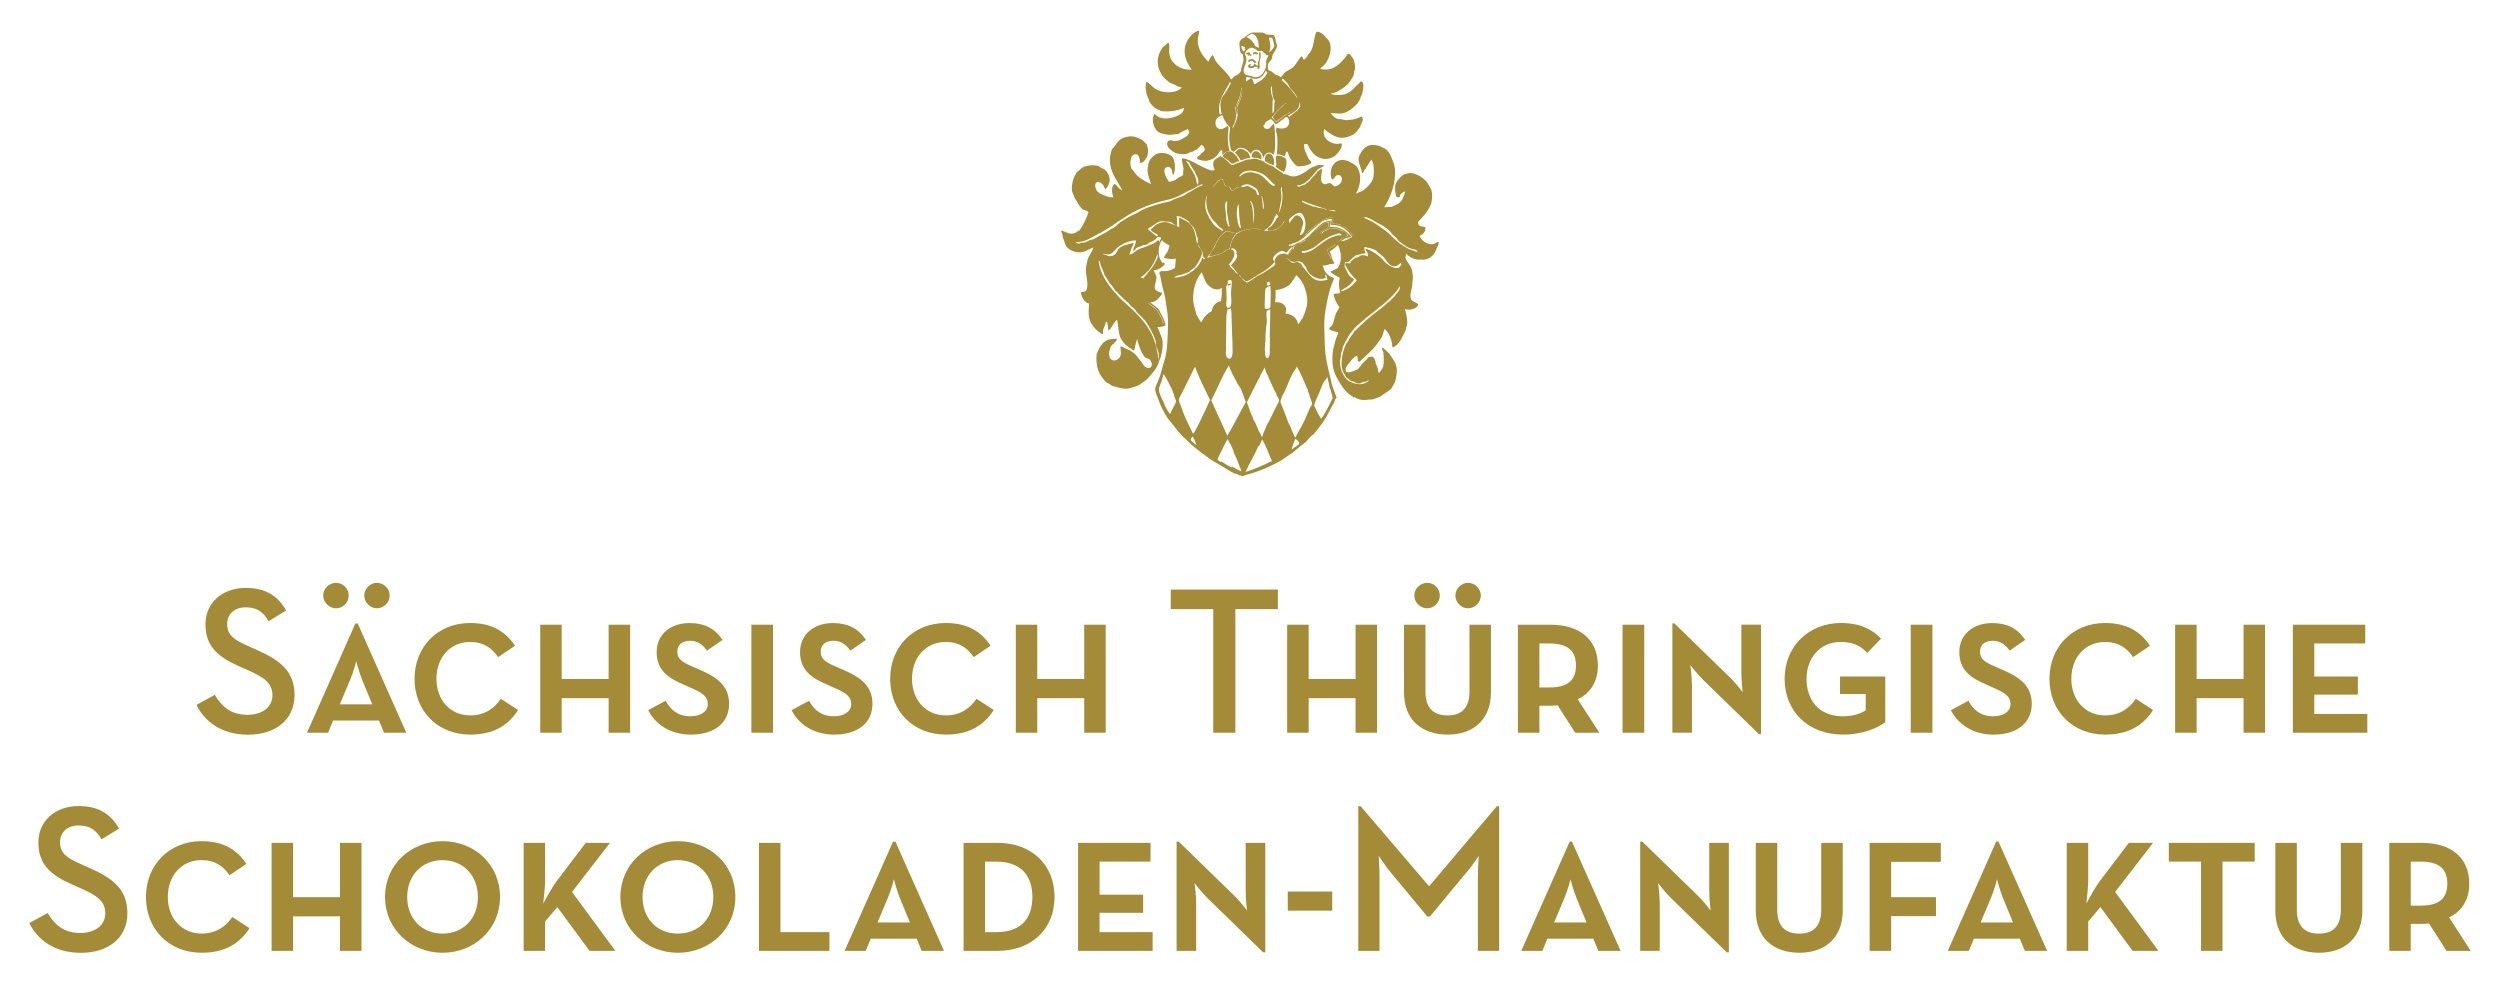 <?xml version="1.0" encoding="utf-8"?>
<!-- Generator: Adobe Illustrator 26.4.0, SVG Export Plug-In . SVG Version: 6.00 Build 0)  -->
<svg version="1.1" id="Ebene_1" xmlns="http://www.w3.org/2000/svg" xmlns:xlink="http://www.w3.org/1999/xlink" x="0px" y="0px"
	 viewBox="0 0 841.89 332.03" style="enable-background:new 0 0 841.89 332.03;" xml:space="preserve">
<style type="text/css">
	.st0{fill:#A48B37;}
	.st1{fill-rule:evenodd;clip-rule:evenodd;fill:#A48B37;}
</style>
<g>
	<path class="st0" d="M9.86,310.84l6.18-3.38c2.27,3.73,5.18,6.72,11.06,6.72c4.89,0,8.36-2.61,8.36-6.57
		c0-4.18-2.83-6.03-8.08-8.38l-3.19-1.42c-7.01-3.11-11.27-6.66-11.27-14.11c0-7.15,5.53-12.26,13.54-12.26
		c6.39,0,10.71,2.41,13.62,7.59l-5.89,3.62c-1.85-3.18-3.97-4.67-7.73-4.67c-3.82,0-6.24,2.34-6.24,5.6c0,3.6,2.05,5.24,6.95,7.37
		l3.12,1.41c8.21,3.63,12.61,7.44,12.61,15.19c0,8.43-6.59,13.32-15.66,13.32C18.09,320.85,12.56,316.31,9.86,310.84"/>
	<path class="st0" d="M49.15,302.07c0-10.85,7.87-18.8,18.71-18.8c7.08,0,11.85,2.69,15.1,7.65l-5.67,3.84
		c-1.99-2.98-4.82-5.11-9.43-5.11c-6.81,0-11.35,5.31-11.35,12.41c0,7.02,4.55,12.32,11.43,12.32c4.95,0,8.15-2.47,10.28-5.59
		l5.8,3.76c-3.33,5.31-8.44,8.29-16.08,8.29C56.8,320.85,49.15,312.84,49.15,302.07"/>
	<polygon class="st0" points="91.46,283.84 98.71,283.84 98.71,302.13 114.49,302.13 114.49,283.84 121.74,283.84 121.74,320.21 
		114.49,320.21 114.49,308.59 98.71,308.59 98.71,320.21 91.46,320.21 	"/>
	<path class="st0" d="M129.67,302.07c0-11.14,8.87-18.8,19.35-18.8c10.57,0,19.36,7.65,19.36,18.8c0,10.98-8.8,18.78-19.36,18.78
		C138.54,320.85,129.67,313.05,129.67,302.07 M160.94,302.07c0-7.17-4.9-12.41-11.92-12.41c-7.01,0-11.89,5.24-11.89,12.41
		c0,7.23,4.88,12.32,11.89,12.32C156.04,314.39,160.94,309.29,160.94,302.07"/>
	<path class="st0" d="M187.39,296.82l9.85-12.97h8.16l-12.77,16.52l14.61,19.85h-8.71l-10.84-14.75l-4.12,4.84v9.91h-7.23v-36.37
		h7.23v12.41c0,2.62-0.42,6.16-0.64,8.01C183.98,302.35,185.82,298.94,187.39,296.82"/>
	<path class="st0" d="M208.93,302.07c0-11.14,8.88-18.8,19.36-18.8c10.57,0,19.35,7.65,19.35,18.8c0,10.98-8.78,18.78-19.35,18.78
		C217.8,320.85,208.93,313.05,208.93,302.07 M240.21,302.07c0-7.17-4.9-12.41-11.92-12.41c-7.01,0-11.91,5.24-11.91,12.41
		c0,7.23,4.9,12.32,11.91,12.32C235.31,314.39,240.21,309.29,240.21,302.07"/>
	<polygon class="st0" points="255.58,283.84 262.82,283.84 262.82,313.9 279.32,313.9 279.32,320.21 255.58,320.21 	"/>
	<path class="st0" d="M291.54,320.21h-7.11l16.31-36.79h0.79l16.37,36.79h-7.52l-1.69-4.11h-15.46L291.54,320.21z M303.09,302.56
		c-1.22-2.97-2.05-6.45-2.05-6.45s-0.85,3.47-2.14,6.45l-3.39,8.09h10.91L303.09,302.56z"/>
	<path class="st0" d="M324.49,283.84h11.48c11.2,0,19.15,7.15,19.15,18.21c0,10.93-7.87,18.16-19.15,18.16h-11.48V283.84z
		 M335.55,313.9c8.37,0,12.11-4.67,12.11-11.84c0-7.08-3.74-11.89-12.11-11.89h-3.83v23.74H335.55z"/>
	<polygon class="st0" points="363.05,283.84 387.45,283.84 387.45,290.15 370.29,290.15 370.29,301.29 384.96,301.29 384.96,307.39 
		370.29,307.39 370.29,313.9 388.16,313.9 388.16,320.21 363.05,320.21 	"/>
	<path class="st0" d="M406.81,302.63c-2.21-2.13-4.55-5.24-4.55-5.24s0.56,3.88,0.56,6.86v15.96h-6.59v-36.79h0.71l18.44,17.94
		c2.56,2.47,4.54,5.23,4.54,5.23s-0.43-3.68-0.43-6.88v-15.87h6.6v36.86h-0.71L406.81,302.63z"/>
	<rect x="433.67" y="300.23" class="st0" width="14.96" height="6.44"/>
	<path class="st0" d="M457.42,271.5h0.79l23.04,26.95l22.82-26.95h0.78v48.71h-7.17v-25.03c0-2.69,0.29-6.95,0.29-6.95
		s-2.35,3.63-4.34,5.81l-12.11,14.61h-0.86l-12.12-14.61c-1.84-2.18-4.25-5.81-4.25-5.81s0.27,4.26,0.27,6.95v25.03h-7.15V271.5z"/>
	<path class="st0" d="M519.39,320.21h-7.1l16.31-36.79h0.77l16.38,36.79h-7.51l-1.69-4.11h-15.46L519.39,320.21z M530.95,302.56
		c-1.21-2.97-2.07-6.45-2.07-6.45s-0.85,3.47-2.12,6.45l-3.4,8.09h10.92L530.95,302.56z"/>
	<path class="st0" d="M562.91,302.63c-2.19-2.13-4.53-5.24-4.53-5.24s0.55,3.88,0.55,6.86v15.96h-6.58v-36.79h0.71l18.43,17.94
		c2.56,2.47,4.55,5.23,4.55,5.23s-0.44-3.68-0.44-6.88v-15.87h6.6v36.86h-0.7L562.91,302.63z"/>
	<path class="st0" d="M591.27,306.59v-22.75h7.23v22.54c0,5.46,2.62,8.02,7.43,8.02c4.76,0,7.38-2.56,7.38-8.02v-22.54h7.24v22.75
		c0,9.37-6.09,14.25-14.54,14.25C597.29,320.85,591.27,315.96,591.27,306.59"/>
	<polygon class="st0" points="629.61,283.84 653.58,283.84 653.58,290.23 636.86,290.23 636.86,302.13 651.95,302.13 651.95,308.52 
		636.86,308.52 636.86,320.21 629.61,320.21 	"/>
	<path class="st0" d="M663.02,320.21h-7.09l16.29-36.79h0.79l16.38,36.79h-7.51l-1.7-4.11h-15.46L663.02,320.21z M674.57,302.56
		c-1.2-2.97-2.06-6.45-2.06-6.45s-0.85,3.47-2.12,6.45l-3.41,8.09h10.92L674.57,302.56z"/>
	<path class="st0" d="M707.03,296.82l9.86-12.97h8.15l-12.76,16.52l14.61,19.85h-8.71l-10.85-14.75l-4.11,4.84v9.91h-7.24v-36.37
		h7.24v12.41c0,2.62-0.43,6.16-0.63,8.01C703.64,302.35,705.47,298.94,707.03,296.82"/>
	<polygon class="st0" points="741.21,290.15 730.36,290.15 730.36,283.84 759.29,283.84 759.29,290.15 748.45,290.15 748.45,320.21 
		741.21,320.21 	"/>
	<path class="st0" d="M766.23,306.59v-22.75h7.24v22.54c0,5.46,2.63,8.02,7.46,8.02c4.74,0,7.36-2.56,7.36-8.02v-22.54h7.24v22.75
		c0,9.37-6.1,14.25-14.53,14.25C772.26,320.85,766.23,315.96,766.23,306.59"/>
	<path class="st0" d="M832.03,320.21h-8.15l-5.89-9.23c-0.76,0.07-1.56,0.14-2.41,0.14h-3.75v9.09h-7.23v-36.37h10.99
		c9.72,0,15.95,4.9,15.95,13.75c0,5.46-2.56,9.35-6.8,11.35L832.03,320.21z M815.37,304.97c6.23,0,8.78-2.69,8.78-7.37
		c0-4.74-2.55-7.43-8.78-7.43h-3.54v14.81H815.37z"/>
	<path class="st0" d="M66.16,237.38l6.17-3.38c2.27,3.74,5.17,6.72,11.06,6.72c4.89,0,8.36-2.61,8.36-6.57
		c0-4.18-2.84-6.03-8.09-8.38l-3.19-1.42c-7.02-3.11-11.28-6.66-11.28-14.11c0-7.15,5.53-12.26,13.55-12.26
		c6.38,0,10.7,2.41,13.61,7.59l-5.88,3.62c-1.85-3.18-3.98-4.67-7.73-4.67c-3.83,0-6.24,2.33-6.24,5.6c0,3.6,2.06,5.24,6.95,7.37
		l3.12,1.41c8.22,3.63,12.62,7.44,12.62,15.19c0,8.43-6.6,13.32-15.67,13.32C74.38,247.38,68.85,242.85,66.16,237.38"/>
	<path class="st0" d="M110.47,246.75h-7.09l16.3-36.8h0.78l16.37,36.8h-7.51l-1.69-4.11h-15.46L110.47,246.75z M108.84,200.53
		c0-2.35,2.05-4.26,4.33-4.26c2.27,0,4.26,1.91,4.26,4.26c0,2.4-1.98,4.32-4.26,4.32C110.89,204.85,108.84,202.92,108.84,200.53
		 M122.02,229.09c-1.2-2.97-2.05-6.45-2.05-6.45s-0.85,3.47-2.13,6.45l-3.4,8.1h10.92L122.02,229.09z M122.66,200.53
		c0-2.35,2.05-4.26,4.26-4.26c2.27,0,4.32,1.91,4.32,4.26c0,2.4-2.05,4.32-4.32,4.32C124.71,204.85,122.66,202.92,122.66,200.53"/>
	<path class="st0" d="M139.6,228.6c0-10.85,7.88-18.8,18.72-18.8c7.08,0,11.83,2.69,15.1,7.66l-5.68,3.84
		c-1.98-2.98-4.82-5.11-9.42-5.11c-6.8,0-11.35,5.31-11.35,12.41c0,7.02,4.55,12.32,11.42,12.32c4.95,0,8.15-2.47,10.28-5.59
		l5.8,3.76c-3.33,5.3-8.44,8.29-16.08,8.29C147.27,247.38,139.6,239.37,139.6,228.6"/>
	<polygon class="st0" points="181.93,210.38 189.15,210.38 189.15,228.66 204.96,228.66 204.96,210.38 212.2,210.38 212.2,246.75 
		204.96,246.75 204.96,235.12 189.15,235.12 189.15,246.75 181.93,246.75 	"/>
	<path class="st0" d="M218.29,239.16l5.88-3.19c1.57,2.98,4.06,5.24,8.37,5.24c3.33,0,5.82-1.55,5.82-4.11
		c0-2.54-1.71-3.73-5.82-5.52l-2.2-0.99c-5.53-2.27-9.21-5.11-9.21-10.99c0-5.97,4.68-9.78,11.06-9.78c4.82,0,8.37,1.62,11.14,5.66
		l-5.25,3.62c-1.49-2.13-3.26-3.32-5.73-3.32c-2.56,0-4.26,1.34-4.26,3.68c0,2.41,1.63,3.48,4.46,4.74l2.27,0.99
		c6.38,2.64,10.7,5.53,10.7,11.84c0,6.46-5.03,10.36-12.9,10.36C225.59,247.38,220.57,243.76,218.29,239.16"/>
	<rect x="253.03" y="210.38" class="st0" width="7.3" height="36.37"/>
	<path class="st0" d="M266.58,239.16l5.88-3.19c1.57,2.98,4.06,5.24,8.37,5.24c3.33,0,5.82-1.55,5.82-4.11
		c0-2.54-1.71-3.73-5.82-5.52l-2.2-0.99c-5.53-2.27-9.21-5.11-9.21-10.99c0-5.97,4.68-9.78,11.06-9.78c4.83,0,8.37,1.62,11.14,5.66
		l-5.26,3.62c-1.49-2.13-3.26-3.32-5.73-3.32c-2.56,0-4.26,1.34-4.26,3.68c0,2.41,1.63,3.48,4.46,4.74l2.27,0.99
		c6.38,2.64,10.7,5.53,10.7,11.84c0,6.46-5.03,10.36-12.9,10.36C273.87,247.38,268.85,243.76,266.58,239.16"/>
	<path class="st0" d="M299.76,228.6c0-10.85,7.87-18.8,18.72-18.8c7.08,0,11.84,2.69,15.1,7.66l-5.68,3.84
		c-1.98-2.98-4.82-5.11-9.42-5.11c-6.81,0-11.35,5.31-11.35,12.41c0,7.02,4.54,12.32,11.42,12.32c4.95,0,8.15-2.47,10.28-5.59
		l5.81,3.76c-3.33,5.3-8.44,8.29-16.09,8.29C307.41,247.38,299.76,239.37,299.76,228.6"/>
	<polygon class="st0" points="342.08,210.38 349.3,210.38 349.3,228.66 365.12,228.66 365.12,210.38 372.35,210.38 372.35,246.75 
		365.12,246.75 365.12,235.12 349.3,235.12 349.3,246.75 342.08,246.75 	"/>
	<polygon class="st0" points="408.57,205.13 394.26,205.13 394.26,198.54 430.33,198.54 430.33,205.13 416.02,205.13 416.02,246.75 
		408.57,246.75 	"/>
	<polygon class="st0" points="433.46,210.38 440.7,210.38 440.7,228.66 456.49,228.66 456.49,210.38 463.73,210.38 463.73,246.75 
		456.49,246.75 456.49,235.12 440.7,235.12 440.7,246.75 433.46,246.75 	"/>
	<path class="st0" d="M472.81,233.13v-22.75h7.23v22.54c0,5.46,2.62,8,7.44,8c4.75,0,7.37-2.54,7.37-8v-22.54h7.23v22.75
		c0,9.37-6.08,14.25-14.52,14.25C478.84,247.38,472.81,242.5,472.81,233.13 M476.28,200.53c0-2.35,2.05-4.26,4.33-4.26
		c2.27,0,4.26,1.91,4.26,4.26c0,2.4-1.98,4.32-4.26,4.32C478.33,204.85,476.28,202.92,476.28,200.53 M490.1,200.53
		c0-2.35,2.06-4.26,4.25-4.26c2.27,0,4.33,1.91,4.33,4.26c0,2.4-2.06,4.32-4.33,4.32C492.16,204.85,490.1,202.92,490.1,200.53"/>
	<path class="st0" d="M538.59,246.75h-8.14l-5.9-9.23c-0.77,0.07-1.56,0.14-2.4,0.14h-3.75v9.09h-7.24v-36.37h10.99
		c9.72,0,15.95,4.9,15.95,13.75c0,5.46-2.56,9.35-6.8,11.35L538.59,246.75z M521.93,231.5c6.24,0,8.79-2.69,8.79-7.37
		c0-4.74-2.55-7.43-8.79-7.43h-3.53v14.8H521.93z"/>
	<rect x="546.4" y="210.38" class="st0" width="7.31" height="36.37"/>
	<path class="st0" d="M573.76,229.16c-2.2-2.13-4.55-5.24-4.55-5.24s0.56,3.88,0.56,6.85v15.96h-6.59v-36.79h0.7l18.43,17.94
		c2.56,2.46,4.54,5.23,4.54,5.23s-0.43-3.68-0.43-6.88v-15.87h6.6v36.86h-0.71L573.76,229.16z"/>
	<path class="st0" d="M600.98,228.6c0-11.14,8.37-18.8,18.94-18.8c6.66,0,10.7,2.28,13.54,5.26l-4.68,4.81
		c-1.78-2.06-4.47-3.69-8.86-3.69c-7.09,0-11.56,5.46-11.56,12.41c0,6.94,3.96,12.63,12.27,12.63c3.32,0,5.95-0.94,7.66-1.99v-5.52
		h-8.65v-5.9h15.24v15.39c-2.42,1.83-7.38,4.18-14.25,4.18C608.79,247.38,600.98,239.44,600.98,228.6"/>
	<rect x="643.45" y="210.38" class="st0" width="7.31" height="36.37"/>
	<path class="st0" d="M656.99,239.16l5.89-3.19c1.55,2.98,4.04,5.24,8.35,5.24c3.33,0,5.82-1.55,5.82-4.11
		c0-2.54-1.7-3.73-5.82-5.52l-2.19-0.99c-5.53-2.27-9.23-5.11-9.23-10.99c0-5.97,4.68-9.78,11.07-9.78c4.82,0,8.37,1.62,11.13,5.66
		l-5.25,3.62c-1.49-2.13-3.25-3.32-5.75-3.32c-2.55,0-4.24,1.34-4.24,3.68c0,2.41,1.63,3.48,4.46,4.74l2.27,0.99
		c6.38,2.64,10.7,5.53,10.7,11.84c0,6.46-5.03,10.36-12.9,10.36C664.3,247.38,659.26,243.76,656.99,239.16"/>
	<path class="st0" d="M690.17,228.6c0-10.85,7.88-18.8,18.72-18.8c7.08,0,11.84,2.69,15.1,7.66l-5.67,3.84
		c-1.99-2.98-4.83-5.11-9.43-5.11c-6.8,0-11.35,5.31-11.35,12.41c0,7.02,4.54,12.32,11.42,12.32c4.95,0,8.15-2.47,10.28-5.59
		l5.81,3.76c-3.34,5.3-8.44,8.29-16.09,8.29C697.83,247.38,690.17,239.37,690.17,228.6"/>
	<polygon class="st0" points="732.49,210.38 739.73,210.38 739.73,228.66 755.53,228.66 755.53,210.38 762.77,210.38 762.77,246.75 
		755.53,246.75 755.53,235.12 739.73,235.12 739.73,246.75 732.49,246.75 	"/>
	<polygon class="st0" points="772.13,210.38 796.51,210.38 796.51,216.68 779.35,216.68 779.35,227.82 794.03,227.82 794.03,233.92 
		779.35,233.92 779.35,240.43 797.21,240.43 797.21,246.75 772.13,246.75 	"/>
</g>
<g>
	<path class="st1" d="M423.67,17.93c-0.01,0.15-0.08,0.26-0.15,0.36c-0.42,0.01-0.78-0.05-1.03-0.21c-0.13,0.07-0.1,0.33-0.36,0.27
		c-0.17-0.03-0.23-0.2-0.21-0.42C422.28,17.36,423.18,17.46,423.67,17.93"/>
	<path class="st1" d="M420.93,18.14c0.14,0.25,0.38,0.18,0.57,0.3c0.02,0.2-0.1,0.25-0.16,0.37c-0.33,0.07-0.38-0.16-0.61-0.2
		c-0.21-0.06-0.09,0.24-0.31,0.2c-0.1-0.09-0.04-0.34-0.05-0.52c-0.15,0.06-0.36,0.06-0.57,0.05c-0.14-0.09-0.13-0.41-0.06-0.56
		C420.07,17.74,421.32,17.34,420.93,18.14"/>
	<path class="st1" d="M424.39,17.67c0.41,0.86,0.05,2.13-0.26,3.16c-0.19,0.67,0.66,2.63-0.67,2.37c-0.16-0.32,0.16-0.51,0.22-0.78
		c-0.03-0.04-0.24,0.18-0.37,0.2c-0.48-0.43-0.98,0.11-1.44,0.27c-0.63,0.22-1.47,0.02-1.55-0.47c-0.08-0.46,0.31-0.95,0.78-0.83
		c0.13,0.26-0.04,0.45-0.11,0.62c0.43,0.34,0.83-0.08,1.24-0.2c0.05-0.12-0.06-0.51,0.16-0.56c0.39,0.27,0.82,0.53,1.3,0.72
		c0.07-0.35-0.19-0.69-0.16-0.99c0.03-0.28,0.28-0.58,0.37-0.87c0.21-0.8,0.2-1.45,0.06-2.55c0.04-0.03,0.07-0.08,0.09-0.14
		C424.2,17.59,424.27,17.65,424.39,17.67"/>
	<path class="st1" d="M420.41,20.83c-0.42-1.2,1.96-1.26,2.27-0.21c0.64,0,0.47,0.62-0.1,0.56c-0.42-0.04-0.63-0.73-1.09-0.76
		C420.88,20.36,420.95,20.93,420.41,20.83"/>
	<path class="st1" d="M421.03,53.24c-1.34,0.01-2.24,0.46-3.21,0.82c-0.46-1.08-1.35-2.01-1.96-2.73c0.65-0.51,1.05-1.28,2.07-1.19
		c0.95,0.08,1.6,0.73,2.27,1.14C420.55,51.86,420.95,52.39,421.03,53.24"/>
	<path class="st1" d="M424.8,53.65c-0.35,0.11-0.52-0.19-0.83-0.3c-0.77-0.3-1.81-0.06-2.48-0.52c-0.01-0.65,0.23-1.28,0.63-1.6
		C423.39,50.13,425.22,51.96,424.8,53.65"/>
	<path class="st1" d="M417.36,54.18c-0.24,0.27-0.52,0.19-0.83,0.29c-0.53,0.2-1.02,0.66-1.5,0.64c-0.55-0.05-0.95-0.72-1.39-1.05
		c-0.67-0.5-1.53-0.97-1.96-1.5c0.43-0.56,1.13-1.46,1.91-1.6c1.38-0.23,2.13,1.07,2.9,1.66C416.6,53.3,417.18,53.54,417.36,54.18"
		/>
	<path class="st1" d="M428.89,55.67c-1.01-0.49-2.22-0.76-2.95-1.55c-0.01-1.01,0.17-1.83,0.72-2.16
		C428.44,50.85,429.54,54.02,428.89,55.67"/>
	<path class="st1" d="M432.3,57.89c-1.01-0.47-1.85-1.12-2.74-1.7c0.74-0.95-0.53-3.21,0.43-3.78c0.9-0.09,1.39,0.12,2.02,0.42
		c0.31,0.16,0.76,0.32,0.93,0.52c0.31,0.39,0.31,1.34,0.26,1.96C433.09,56.28,432.78,57.38,432.3,57.89"/>
	<path class="st1" d="M424.91,77.49c-1.19-0.29-2.74-0.69-3.77-0.3c0.04-0.25,0.43-0.19,0.67-0.21
		C422.9,76.86,424.14,77.16,424.91,77.49"/>
	<g>
		<path class="st1" d="M414.51,95.44c0.01,0.6-0.49,0.68-1.03,0.72c-0.13-0.13-0.08-0.29,0-0.46
			C413.83,95.74,414.1,95.48,414.51,95.44"/>
		<path class="st1" d="M404.63,48.75c-0.55,0.51-1.07,1.06-1.6,1.6c-0.58,0.03-0.9,0.53-1.4,0.73c-0.23,0.09-0.52,0.05-0.78,0.16
			c-0.22,0.08-0.38,0.26-0.61,0.35c-0.82,0.33-1.71,0.39-2.74,0.26c-1.29-0.16-1.93-0.34-2.81-1.03c-0.49-0.4-1.03-0.87-1.29-1.25
			c-0.6-0.93-0.5-2.26,0.77-2.32c0.48-0.02,0.92,0.19,1.35,0.21c1.81,0.06,2.81-0.9,3.98-1.5c0.47-0.36,0.82-0.85,1.04-1.44
			c-0.16-0.43-0.38-0.76-0.63-1.09c-0.58,0.49-1.48,0.69-2.18,1.09c-0.24,0.13-0.47,0.42-0.72,0.51c-0.38,0.14-1.03,0.12-1.6,0.22
			c-1.17,0.2-2,0.22-3.15-0.06c-1.3-0.32-2.12-0.48-2.85-1.35c-0.09-0.11-0.16-0.29-0.26-0.41c-0.78-1.09-1.37-3.26-0.45-5.01
			c0.51,0.19,0.85,0.65,1.39,0.93c0.76,0.4,1.82,0.57,2.84,0.53c1.87-0.09,4.67-1.02,5.39-2.23c0.24-0.41,0.31-0.91,0.47-1.34
			c-1.1,0.37-2.25,0.92-3.83,1.08c-1.39,0.14-3.07,0.22-4.14-0.05c-0.2-0.06-0.42-0.28-0.67-0.38c-1.14-0.4-1.62-0.82-2.32-1.69
			c-0.26-0.34-0.63-0.73-0.78-1.03c-0.08-0.21-0.07-0.46-0.16-0.68c-0.31-0.79-0.72-1.53-0.88-2.44c-0.18-1.1-0.32-2.41,0-3.56
			c0.55,0.19,0.99,0.62,1.46,0.98c0.42,0.35,0.77,0.82,1.24,1.15c1.2,0.86,3.05,1.41,4.8,1.39c1.76-0.01,3.59-0.52,4.51-1.64
			c-1.12-0.11-1.97-0.62-2.85-1.09c-0.4-0.22-0.93-0.3-1.33-0.56c-0.25-0.16-0.53-0.45-0.83-0.68c-1.33-1-2.18-2.29-2.8-4.07
			c-0.69-1.98-0.27-4.64,0.83-6.26c0.18-0.26,0.3-0.59,0.47-0.79c0.27-0.29,0.68-0.54,0.99-0.81c0.3-0.28,0.53-0.61,0.92-0.83
			c0.56,0.61,0.32,1.91,0.32,2.84c-0.01,1.75,0.59,2.99,1.51,3.98c1.28,1.43,3.5,2.46,6.09,2.28c-1.12-1.41-2.73-4.21-2.37-7.03
			c0.23-1.88,1.23-3.56,2.32-4.65c0.25-0.27,0.56-0.56,0.83-0.74c0.51-0.32,1.14-0.67,1.76-0.67c-0.07,1.12-0.52,2.05-0.52,3.32
			c-0.01,3.15,1.92,5.34,3.51,7.12c0.51-0.73,0.74-1.75,1.5-2.23c0.46,0.53,0.57,1.16,0.88,1.71c0.47,0.88,1.33,1.66,2.02,2.44
			c1.16,1.29,2.47,2.32,3.26,4.03c0.42-0.26,0.79-0.53,0.92-0.93c1.07-0.45,2.03-0.98,2.49-2.02c0.08-1.68,0.95-2.69,0.82-4.19
			c-0.04-0.41-0.29-0.74-0.14-1.23c-0.64-0.36-1.08-0.8-1.09-1.82c-0.01-0.92-0.34-1.87,0-2.64c0.05-0.08,0.21-0.28,0.31-0.41
			c0.32-0.44,0.66-0.62,1.24-0.88c0.6-0.55,1.38-1.2,2.17-1.55c0.08-0.04,0.25,0.01,0.41-0.06c0.38-0.15,0.62-0.04,1.19-0.05
			c0.95,0,2.1-0.16,2.89,0.15c0.22,0.11,0.35,0.34,0.57,0.42c0.9,0.31,1.9-0.02,2.74,0.41c0.44,0.53,0.45,1.35,0.62,2.13
			c0.08,0.41,0.42,0.76,0.36,1.4c-0.13,1.36-1.28,2.23-1.6,3.36c0.23,1.55-1.5,1.81-1.49,3.42c0,0.28-0.01,0.82,0.03,1.03
			c0.15,0.47,0.76,0.52,1.19,0.76c0.54,0.33,1,0.83,1.46,1.15c0.31,0.12,0.58,0.14,0.93,0.31c0.15,0.07,0.62,0.47,0.72,0.47
			c0.27-0.04,1.21-1.45,1.49-1.65c0.75-0.52,1.97-1.03,2.6-1.6c0.75-0.69,1.33-1.63,1.96-2.54c0.19-0.27,0.66-1.14,0.93-1.15
			c0.51-0.02,0.64,0.89,0.78,1.15c0.41-0.29,0.94-0.79,1.24-1.25c0.09-0.14,0.07-0.33,0.16-0.47c0.14-0.23,0.45-0.39,0.61-0.62
			c1.19-1.63,1.33-3.75,1.82-5.94c0.26-0.47,0.28-1.16,0.82-1.23c0.28-0.06,0.91,0.29,1.2,0.44c0.71,0.41,1.14,0.89,1.64,1.5
			c0.39,0.47,0.89,0.85,1.14,1.4c0.7,1.53,0.47,3.7-0.06,4.97c-0.53,1.26-0.84,2.03-1.66,2.9c-0.41,0.44-0.98,0.8-1.39,1.29
			c4.36,1.14,6.86-1.87,8.64-4.04c0.18-0.22,0.52-0.93,0.77-0.98c0.89-0.18,1.13,1.09,1.66,1.45c0.51,1.16,0.91,2.64,0.61,3.98
			c-0.02,0.18-0.15,0.3-0.19,0.46c-0.08,0.29-0.03,0.6-0.1,0.89c-0.39,1.43-1.32,2.32-2.02,3.36c-1.27,1.17-2.64,2.17-4.35,2.9
			c-0.12,0.06-0.38-0.08-0.41,0.2c-0.35-0.13-0.66,0.15-1.08,0.11c0.29,0.21,0.67,0.31,0.99,0.36c1.18,0.16,2.4,0.23,3.72-0.11
			c1.57-0.41,2.84-1.67,3.83-2.75c0.31-0.35,0.74-0.61,0.98-0.88c0.23-0.26,0.46-0.73,0.83-0.72c0.66,0.01,0.73,1.19,0.68,1.87
			c-0.09,1.2-0.38,2.6-0.88,3.35c-0.48,1.85-1.77,3.05-3.2,4.14c-1.01,0.76-2.42,1.55-4.04,1.46c-0.86-0.06-1.81-0.13-2.85-0.16
			c0.49,0.9,1.48,1.81,2.69,2.02c0.18,0.03,0.42-0.02,0.62,0c0.53,0.06,1.03,0.29,1.55,0.36c0.69,0.08,1.48-0.13,2.02-0.15
			c1.36-0.07,2.61-0.77,3.67-1.1c0.23,0.29-0.07,0.8,0.31,0.89c-0.19,0.85-0.56,1.46-0.83,2.22c-0.24,0.66-0.76,1.37-1.3,1.97
			c-0.47,0.52-0.8,0.85-1.56,1.23c-0.92,0.48-2.25,0.96-3.67,0.89c-1.48-0.09-2.88-0.86-3.87-1.56c-0.72-0.51-1.24-0.79-1.81-1.4
			c-0.48,1.37-0.03,2.47,0.53,3.21c0.76,1.03,2.59,1.98,4.29,1.76c0.38-0.05,0.74-0.3,1.09,0.05c0.1,1.2-0.51,2-1.19,2.81
			c-0.31,0.38-0.65,0.8-0.98,1.08c-1.34,1.09-3.18,1.53-5.06,0.87c-2.21-0.75-3.45-2.69-4.4-4.76c-0.41,0.08-0.85,0.03-1.13,0.11
			c-0.02,1.96,0.88,3.3,1.55,4.81c0.14,0.49,1.06,0.78,0.93,1.4c-0.03,0.14-0.57,0.49-0.72,0.56c-0.8,0.43-1.9,0.55-3.06,0.67
			c-0.92,0.09-1.28-0.21-1.8-0.76c-0.68-0.72-1.49-1.71-1.91-2.7c-0.25-0.55-0.22-1.25-0.78-1.6c-0.39,0.37-0.48,1.3-0.69,1.7
			c-0.62-0.28-1.47-0.78-2.73-0.62c0.31-1.7,0.32-3.71,0.26-5.33c-0.02-0.89-0.15-1.85-0.51-2.54c0.08-0.43,0.09-0.97,0.36-1.23
			c0.88,0.5,2.24,0.5,3.15,0c1.16-0.62,1.37-2.6,0.22-3.57c-0.67-0.07-0.83,0.48-1.19,0.77c-0.27,0.22-0.69,0.4-1.04,0.68
			c-0.53,0.41-0.87,0.92-1.71,0.99c-0.42-0.63-0.8-1.29-1.44-1.71c-0.59,0.26-1.39,0.69-1.91,1.2c-0.12,0.36-0.18,0.81-0.62,0.87
			c-0.01,1.14,1.15,1.59,1.96,1.09c0.19-0.13,0.36-0.38,0.57-0.63c0.3-0.36,0.58-0.6,0.83-0.99c0.25,0.23,0.37,0.94,0.4,1.36
			c0.09,0.83,0.1,1.76,0.11,2.63c0.03,2.29,0.26,4.71-0.42,6.46c-0.36-0.11-0.68-0.58-1.13-0.66c-1.32-0.26-2.01,0.87-2.38,1.75
			c-0.3-1.33-1-2.99-2.74-2.69c-0.7,0.12-1.16,0.71-1.4,1.4c-0.57-0.73-1.7-1.95-3.14-2.11c-1.45-0.18-1.75,0.8-2.65,1.34
			c-0.24-0.16-0.58-0.21-0.81-0.36c-0.55-1.6-0.78-3.19-0.69-5.64c0.04-0.74,0.32-1.59,0.22-2.11c-0.07-0.42-0.59-0.69-0.94-1.14
			c-0.7-0.92-1.19-1.86-1.6-3.05c-0.56,0.28-1.07,0.38-1.5,0.72c-1.33,1.08-1.11,3.56,0.58,3.93c1.03,0.22,1.95-0.65,2.68-1.03
			c0.28,0.16,0.25,0.55,0.27,0.83c0.01,0.82-0.23,1.83-0.21,2.84c0.03,1.61,0.1,3.36,0.62,4.65c-1.04,0.28-1.87,0.79-2.52,1.45
			c-0.03-0.5,0.38-1.5-0.32-1.7c-0.68,0.59-0.97,1.46-1.7,2.17c-0.87,0.83-2.38,1.49-3.77,1.49c-0.58,0-2.73-0.35-2.74-0.97
			c-0.01-0.45,1.37-1.01,1.24-1.24c0.21-0.47,1.26-0.76,1.4-1.49C405.75,49.63,405.18,49.09,404.63,48.75 M423.93,16.11
			c-0.11-2.32-0.49-4.38-2.49-4.8c-0.5,0.46-1.27,0.64-1.64,1.23c1.1,0.39,1.84,1.17,2.43,2.08c0.15,0.05,0.11,0.21,0.25,0.15
			C422.3,15.64,423.24,15.74,423.93,16.11 M427.33,12.81c0.25,1.07,0.61,2.46,0.42,3.62c-0.06,0.41-0.45,0.76-0.14,1.14
			c0.52-0.72,1.3-1.17,1.54-2.17c-0.28-0.91-0.3-1.85-0.78-2.63C428.08,12.61,427.57,12.61,427.33,12.81 M418.86,17.41
			c0.22-0.25,0.31-0.62,0.52-0.88c-0.23-0.08-0.23-0.42-0.16-0.67c-0.38-0.14-0.72-0.35-1.12-0.47
			C417.93,16.27,418.34,17.01,418.86,17.41 M424.92,17.15c-0.36-0.11-0.96,0.23-1.47-0.06c-0.56-0.56-1.25-1-2.36-1.03
			c-0.75,0.55-1.94,0.95-1.8,2.23c0.02,0.35,0.29,0.65,0.36,0.99c0.4,1.94-0.9,3.01-0.83,4.5c0.06,1.39,0.85,1.54,2.01,1.7
			c0.67,0.09,1.26,0.45,1.61,0.52c0.61,0.13,1.36-0.12,1.76-0.37c1.23-0.75,2.21-2.46,2.23-4.24c0-0.23-0.07-0.47-0.05-0.72
			c0.06-0.85,0.74-1.28,0.66-2.23c-0.41-0.08-0.39,0.27-0.77,0.21c-0.07-0.11-0.07-0.42,0-0.53
			C425.66,18.03,425.35,17.28,424.92,17.15 M423.15,26.56c-1.24,0.16-2.1-0.69-3.46-0.61c0,0.53-0.08,0.88-0.15,1.45
			c0.77-0.21,1.16-0.81,1.86-1.09c0.62,0.45,0.59,1.53,1.08,2.08c1.77-0.99,3.5-1.98,4.34-3.89c-0.17-0.24-0.32-0.52-0.52-0.72
			C425.6,25.03,424.79,26.36,423.15,26.56 M436.85,33.03c0-0.59-0.79-1.27-1.09-1.93c-0.58-0.6-1.19-1.24-1.64-2.01
			c-0.12-0.19-0.15-0.42-0.27-0.62c-0.48-0.76-1.31-1.28-1.81-2.02c-0.18,0.13-0.38,0.25-0.41,0.53
			C433.66,28.72,435.34,30.78,436.85,33.03 M413.43,28.99c-0.59,1.01-1.07,1.95-1.61,2.9c-1.02,1.82-1.74,4.61-0.99,6.72
			c0.13-0.13,0.35-0.16,0.58-0.2c-0.45-1.69-0.65-3.72,0-5.33c0.19-0.48,0.62-0.94,0.88-1.28c0.12-0.18,0.24-0.35,0.36-0.53
			c0.72-1.09,1.41-2.39,1.91-3.41c-0.11,0.1-0.28-0.15-0.47-0.14C414,28.22,413.7,28.53,413.43,28.99 M428,29.21
			c-0.14,1.15,0.07,2.13,0.32,2.99c0.09,0.32,0.26,0.67,0.31,0.91c0.06,0.35-0.04,0.69-0.05,0.99c-0.06,1.33-0.11,2.52-0.06,4.04
			c0.96-0.56,0.32-2.73,0.78-4.13c-0.78-1.23-0.98-3.11-0.94-4.92C428.33,29.21,428.17,29.21,428,29.21 M417.26,33.24
			c-0.43,1.13-0.95,2.05-1.4,3.1c0.35,1.09,0.53,2.68,0.25,3.89c-0.08,0.36-0.4,0.72-0.3,1.17c-0.33,0.48-0.86,1.23-0.67,1.87
			c0.98-2.02,2.21-4.39,1.4-7.02c0.72-1.69,1.69-3.38,1.8-5.49c-0.33,1.77-0.78,3.25-1.55,4.45c-0.04,0.39-0.31,0.65-0.32,1.09
			c-0.01,0.74,0.59,1.69,0,2.22c-0.2-0.19-0.11-0.47-0.15-0.78c-0.11-0.76-0.42-1.3-0.16-1.91c0.31-0.71,0.93-1.63,1.2-2.39
			c0.47-1.35,0.44-2.61,0.93-3.87c-0.01-0.05-0.05-0.06-0.11-0.06C417.76,30.8,417.7,32.04,417.26,33.24 M436.48,37.48
			c0.08-0.06,0.21-0.06,0.26-0.11c0.4-0.42,0.74-0.94,1.09-1.4c-0.02-0.66,0.06-1.15-0.25-1.55c0.27,2.62-2.12,3.46-3.77,4.5
			c0.08,0.18,0.18,0.34,0.31,0.47 M432.3,35.3c-1.47,1.27-2.89,2.63-4.03,4.24c0.55,0.45,0.98,1.01,1.44,1.55
			c0.54-0.2,0.79-0.55,1.25-0.87c0.33-0.25,0.73-0.42,0.98-0.64c0.2-0.18,0.3-0.4,0.51-0.56c0.68-0.49,1.51-0.7,2.18-1.25
			c-0.55,0.05-0.77,0.41-1.14,0.62c-0.25,0.14-0.66,0.21-0.98,0.41c-0.22,0.14-0.39,0.52-0.67,0.73c-0.13,0.08-0.31,0.07-0.42,0.16
			c-0.13,0.08-0.24,0.26-0.36,0.35c-0.17,0.13-0.38,0.16-0.51,0.26c-0.27,0.21-0.37,0.54-0.72,0.52c-0.25-0.01-0.48-0.35-0.72-0.61
			c-0.75-0.86-0.42-0.95,0.14-1.71c0.55-0.71,0.94-1.1,1.5-1.66c0.55-0.53,0.86-0.75,1.35-1.2c0.33-0.28,0.46-0.66,0.94-0.67
			c0.08-0.12,0.18-0.22,0.26-0.37C432.97,34.88,432.6,35.03,432.3,35.3 M434.88,37.69c0.16-0.12,0.35-0.19,0.47-0.32
			C435.16,37.41,434.86,37.59,434.88,37.69"/>
	</g>
	<g>
		<path class="st1" d="M390.32,92.19c0.02-0.1,0.05,0,0.05,0.05c0.33-0.1-0.02-0.54,0.21-0.73c0.19-0.06,0.43-0.06,0.46-0.26
			c1.33,0.22,2.68-0.03,3.93-0.62c0.24-0.12,0.44-0.36,0.72-0.31c0.05-1.1,0.25-2.05,0.27-3.22c-1.25,0.28-2.86,0.1-3.99-0.29
			c0.23-0.83,0.87-1.41,1.24-2.13c0.31-0.6,0.39-1.26,0.67-1.91c-0.84-0.66-1.98-1.01-2.57-1.91c-1.43,1.87-1.58,5.73,0.05,7.5
			c0.15,0.18,0.86,0.18,0.92,0.51c0.01,0.09-0.11,0.54-0.36,0.26c0.03,0.44-0.42,0.62-0.77,0.88c-0.71,0.54-1.48,0.98-2.65,0.93
			c0.2,1.03,0.97,1.51,0.94,2.73c-0.04,1.13-0.71,2.4-0.56,3.26c0.15,1.09,1.36,1.35,2.43,1.7c0.11,0.33-0.25,0.73-0.47,0.99
			c-0.46,0.6-0.88,1.09-1.5,1.56c-0.49,0.4-1.11,0.56-2.01,0.56c0.98,1.08,2.41,1.55,3.19,2.94c0.09,0.16,0.09,0.35,0.16,0.47
			c0.7,1.32,1.61,2.68,1.81,4.46c-0.8,0.17-1.62,0.68-2.75,0.52c0.32,0.75,0.67,1.32,0.94,2.23c0.19,0.61,0.6,1.25,0.72,1.9
			c0.38,2.11-0.01,4.13-0.56,6.2c-0.38,0.4-0.51,1.29-0.72,1.88c-0.38,0.96-0.82,1.76-1.46,2.58c-0.79,0.99-1.58,2-2.52,2.89
			c-0.57,0.54-1.34,0.99-2.03,1.5c-0.3,0.23-0.72,0.47-1.13,0.61c-0.6,0.23-1.01,0.4-1.65,0.59c-0.75,0.19-1.29,0.42-2.27,0.4
			c-1.51-0.03-3.1-0.61-4.39-0.92c-0.43-0.12-0.95-0.71-1.41-0.89c-0.45-0.19-0.45-0.14-0.82-0.47c-0.3-0.26-0.42-0.37-0.67-0.7
			c-0.67-0.89-1.43-1.83-1.86-3.01c-0.66-1.79-0.81-3.71-0.62-5.64c0.7-1.67,1.41-3.33,2.85-4.34c0.6-0.45,1.32-0.66,2.38-0.78
			c0.51-0.07,1.18-0.19,1.71,0.09c-0.2,0.66-0.93,0.89-1.19,1.55c-0.17,0.1-0.31,0.21-0.52,0.26c-0.69,0.84-1.54,3.31-0.62,4.65
			c0.94,1.38,2.94,0.47,3.42-0.87c0.38-1.08-0.06-2.11,0-3.22c0.59,0.05,1.04,0.4,1.55,0.63c1.34,0.61,2.55,1.15,3.52,2.16
			c0.74,0.75,1.22,1.71,2.02,2.44c0.57,1.03,1.35,2.54,3.1,1.9c0.71-0.71,0.32-2.18-0.47-2.77c-0.38-0.31-1.05-0.31-1.4-0.63
			c-1-0.94-1.66-2.72-2.12-4.2c-0.19-0.59-0.55-1.36-0.56-2.16c-0.33,1.1-0.69,2.25-0.83,3.57c-0.2,0.09-0.16,0.42-0.41,0.47
			c-1.23-0.85-2.39-1.53-3.32-2.63c-0.24-0.3-0.56-0.7-0.77-1.06c-1.09-1.81-0.84-4.27-1.5-6.67c-0.53,0.42-0.93,1.13-1.4,1.76
			c-0.44,0.63-0.7,1.48-1.39,1.83c-0.28-0.31-0.15-0.87-0.2-1.36c-0.1-0.59-0.3-1.2-0.42-1.64c-0.46,0.21-0.48,0.82-0.67,1.34
			c-0.24,0.68-0.6,1.29-0.66,2.02c0.12,0.31,0.18,0.78-0.16,0.87c-0.28,0.07-1.17-0.7-1.46-0.94c-1.33-1.03-2.74-2.86-3.05-4.84
			c-0.23-1.48-0.07-3.12,0.06-4.46c-1.69-0.45-2.36-1.95-2.85-3.62c0.33-0.52,1.39-0.29,1.81-0.72c1.19-2.42-0.43-5.05,0.04-8.22
			c0.1-0.54,0.25-1.29,0.42-2.02c0.38-1.62,1.61-2.77,2.02-4.34c-1.32,0.42-2.34,1.3-3.73,1.56c-1.95,0.33-3.78-0.36-4.9-1.36
			c-1.06-0.93-1.06-2.4-1.76-3.82c0.22-0.78-0.7-1.51-0.32-2.13c1.27,0.48,2.68,1.51,4.39,0.93c0.59-0.19,0.92-0.8,1.6-0.87
			c1.32-1.75,2.34-4.06,3.07-6.21c-0.44-0.4-1.01-0.65-1.71-0.76c-1.13-0.74-1.56-1.72-2.33-3.01c-0.18-0.32-0.4-0.59-0.57-0.88
			c-0.19-0.33-0.24-0.69-0.37-1.03c-0.17-0.49-0.55-1.06-0.62-1.6c-0.13-1.02,0.08-2.32,0.36-3.42c0.24-0.94,0.78-1.96,1.25-2.65
			c0.13-0.2,0.47-0.42,0.72-0.66c0.51-0.51,1.01-0.89,1.7-1.29c1.11-0.26,2.05-0.56,3.25-0.47c0.49,0.03,1.16,0.08,1.55,0.21
			c0.37,0.1,0.75,0.55,1.19,0.77c0.24,0.12,0.54,0.14,0.72,0.25c0.96,0.61,1.95,2.1,1.97,3.63c0.01,1.24-0.62,2.38-1.44,3.26
			c-0.39-0.44-0.51-1.22-0.93-1.71c-0.58-0.66-2.23-1.41-2.49,0.11c-0.14,0.8,0.41,2,0.79,2.37c0.28,0.29,1.66,1.14,2.21,1.24
			c0.28,0.06,1.16,0.54,1.91,0.62c0.41,0.05,0.79-0.03,1.19,0.05c-0.02-0.22-0.17-0.53-0.25-0.88c-0.19-0.77-0.29-1.74-0.06-2.58
			c0.1-0.37,0.44-1.02,0.73-1.03c0.22-0.01,0.67,0.51,0.87,0.73c0.53,0.57,0.78,1.09,1.66,1.29c-1.27-2.65-3.46-5.12-3.99-8.48
			c-0.22-1.39-0.16-2.82,0.31-4.39c0.09-0.28,0.17-0.63,0.25-0.83c0.12-0.26,0.44-0.42,0.67-0.73c0.56-0.76,1.12-1.71,1.82-2.32
			c0.76-0.68,1.87-1.15,2.94-1.2c0.12,0,0.25-0.08,0.36-0.09c1.62-0.23,3.1,0.45,4.24,1.08c0.63,0.36,1.19,1.14,1.8,1.71
			c0.04,0.19-0.12,0.28,0,0.41c0.49,0.99,0.39,2.24,0.11,3.4c-0.56,1.01-1.13,2.29-2.49,2.34c-0.02-1.35-0.29-3.45-2.05-2.85
			c-0.34,0.13-0.4,0.42-0.73,0.63c-0.61,1.21-0.63,3.36,0.15,4.45c0.03,0.11,0.29-0.01,0.26,0.15c1.29,2.34,3.66,3.58,6.1,4.74
			c-0.48-1.57-1.42-3.63-1.13-5.62c0.03-0.16,0.17-0.34,0.21-0.52c0.01-0.12-0.07-0.25-0.05-0.36c0.08-0.4,0.25-0.99,0.4-1.29
			c0.51-1.03,1.94-2.45,3.27-2.65c1.83-0.25,3.69,0.29,4.54,1.35c0.93,1.15,1.14,4.73,0.2,6c-0.46-0.62-0.2-1.56-0.72-2.21
			c-0.95-1.14-2.44-0.34-2.22,1.23c0.16,1.25,1.14,2.72,1.6,3.31c0.68-0.18,1.43-0.29,2.13-0.68c0.37-0.2,0.63-0.56,0.99-0.76
			c0.48-0.3,1.37-0.53,1.55-0.94c0.1-0.24,0.04-0.67,0.05-0.99c0.02-0.34,0.1-0.7,0.1-0.99c-0.02-1.14-0.76-2.36-0.42-3.62
			c1.73,0.21,3.41,1.13,4.86,1.92c1.07,0.57,2.22,1.2,3.52,1.7c0.78,0.32,1.69,0.76,2.59,0.37c-0.4-0.91-0.79-1.79-0.36-2.9
			c0.46-1,1.66-1.27,2.48-1.91c0.12,0.04-0.13,0.12-0.05,0.32c0.96,0.22,1.49,0.92,2.16,1.49c0.46,0.39,0.87,0.95,1.31,1.19
			c0.62,0.35,0.87-0.07,1.54-0.35c0.41-0.19,0.85-0.25,1.19-0.36c0.86-0.31,1.77-0.83,2.79-1.03c0.35-0.07,0.69,0,1.03-0.05
			c0.24-0.05,0.46-0.19,0.67-0.22c1.31-0.16,2.31,0.47,3.57,0.83c0.84,0.9,2.17,1.32,3.41,1.81c0.98,1.06,2.53,1.51,3.46,2.6
			c0.41-0.25,0.94,0.3,1.4,0.2c1.73,1.2,3.9,0.16,5.37-0.67c1.02-0.58,1.8-1.41,2.9-1.92c0.28-0.11,0.63-0.17,0.93-0.32
			c0.32-0.13,0.56-0.32,0.83-0.35c0.72-0.12,1.7,0,2.29,0.15c-0.46,0.41-0.95,0.58-1.46,0.81c-1.44,0.75-2.01,2.34-3.3,3.28
			c-0.19,0.57-0.71,0.86-1.25,1.23c-0.3,0.23-0.53,0.56-0.77,0.68c-0.19,0.09-0.48,0.09-0.72,0.2c-0.22,0.09-0.45,0.32-0.63,0.37
			c-0.35,0.09-0.93-0.15-1.08,0.26c0.6,0.6,1.35,0,1.8-0.2c0.28-0.12,0.58-0.14,0.74-0.21c0.23-0.11,0.44-0.33,0.66-0.52
			c0.23-0.19,0.51-0.29,0.73-0.46c0.37-0.29,0.59-0.76,0.87-1.09c0.74-0.85,1.71-1.5,2.07-2.43c0.61-0.21,0.9-0.73,1.55-0.88
			c-0.06,1.24-0.46,2.8-0.31,3.98c0.08,0.61,0.66,1.29,1.45,1.23c0.4-0.03,0.77-0.33,1.15-0.35c0.88-0.07,1.1,0.52,1.75,1.08
			c0.93,0.07,1.69-0.55,2.17-1.08c0.94-1.05,0.39-3.24-1.2-2.64c-0.73,0.28-0.89,1.29-1.69,1.44c-0.32-0.64-0.46-1.58-0.42-2.38
			c0.08-1.79,1.09-3.36,2.43-3.91c1.54-0.65,3.26-0.16,4.45,0.56c1.02,0.61,1.82,1.03,2.38,2.16c1.16,2.39,0.66,6.06-0.72,8.17
			c0.43,0.19,0.69-0.21,1.04-0.35c0.61-0.27,1.03-0.27,1.49-0.68c1.32-1.15,3.01-2.5,3.36-4.65c0.11-0.68,0.13-2.04,0.05-3.16
			c-0.07-0.95-0.36-1.81-0.77-2.48c-0.31,0.27-0.41,0.76-0.78,0.99c0.11,0.24-0.18,0.39-0.31,0.61c-0.02,0.06,0,0.21,0,0.21
			c-0.12,0.2-0.34,0.28-0.46,0.46c-0.13,0.21-0.17,0.48-0.31,0.69c-0.12,0.16-0.35,0.27-0.47,0.46c-0.24,0.35-0.19,0.88-0.62,1.14
			c-0.35-0.14-0.28-0.6-0.36-0.88c-0.55-1.87-1.6-3.55-0.63-5.32c0.75-1.41,1.74-2.89,3.67-3.26c0.54-0.11,1.19-0.05,1.81,0.05
			c0.71,0.09,1.44,0.23,2.07,0.73c2.25,0.62,3.02,3.02,3.86,5.27c0.16,0.4,0.21,0.82,0.33,1.19c0.28,1.06,0.19,3.39-0.06,4.86
			c-0.59,3.57-1.91,6.42-3.42,8.84c0.98,0.04,1.8-0.26,2.38-0.09c0.93-0.46,1.84-0.74,2.58-1.3c1.21-0.92,1.62-2.3,2.11-3.92
			c-0.14-0.03-0.55,0.12-0.76,0.2c-0.14,0.01-0.11,0.18-0.11,0.3c-0.2-0.09-0.63,0.28-0.79,0.58c-0.08,0.2-0.03,0.37-0.09,0.56
			c-0.48,0.61-1.12,0.31-1.46-0.2c-0.02-0.2,0.11-0.25,0.06-0.47c-0.34-0.66-0.27-2-0.2-2.95c0.05-0.66,0.6-1.61,1.08-2.11
			c0.48-0.5,0.96-1.13,1.4-1.4c0.65-0.41,1.87-0.73,2.74-0.73c0.62,0,1.64,0.38,2.34,0.67c0.9,0.41,2.01,1.21,2.83,2.07
			c0.37,0.4,0.68,0.97,0.99,1.5c0.46,0.77,0.83,1.28,0.93,2.23c0.14,1.25,0.12,2.65-0.25,3.87c-0.2,0.61-0.56,1.25-0.88,1.81
			c-0.92,1.67-2.36,3.09-3.61,4.4c0.14,0.11,0.01,0.43,0.15,0.66c0.26,0.07,0.23,0.41,0.51,0.58c0.55,0.33,1.6,0.08,1.97,0.63
			c-0.04,1.53-0.9,2.26-2.02,2.72c0.43,1.46,2.26,2.77,4.04,2.85c0.14,0.01,0.41-0.02,0.56-0.06c0.67-0.14,1.04-0.73,1.77-0.73
			c0.26,0.67-0.29,1.33-0.53,1.97c-0.4,1.09-0.8,1.98-1.61,2.75c-0.67,0.62-1.66,1.18-2.89,1.28c-0.35,0.02-0.77-0.1-1.2-0.09
			c-0.12,0-0.28,0.1-0.41,0.09c-1.16-0.05-2.18-0.48-2.89-0.93c-0.48-0.31-0.96-0.58-1.24-1.09c-0.42,0.34-0.07,0.67-0.37,1.26
			c0.13,0.23,0.23,0.43,0.06,0.4c0.42,0.97,1.14,1.68,1.6,2.52c0.5,0.93,0.71,2,0.82,3.17c0.12,1.06-0.13,2.09-0.2,3.21
			c-0.11,1.61-1.04,3.51-0.32,4.82c0.52,0.92,1.79,0.92,2.38,1.72c-0.47,1.43-2.85,2.09-4.49,1.53c0.42,1.81,0.96,3.5,0.67,5.49
			c-0.03,0.16-0.16,0.26-0.2,0.47c-0.07,0.33-0.12,0.87-0.32,1.34c-0.22,0.52-0.51,1.06-0.77,1.6c-0.85,1.76-1.83,3.31-3.42,4.04
			c-0.38-0.33-0.24-0.85-0.32-1.24c-0.3-1.9-1.23-3.97-2.47-5c-0.46,0.85-0.51,1.76-0.88,2.54c-0.39,0.78-0.99,1.55-1.5,2.25
			c-0.56,0.78-1.11,1.45-1.71,2.07c-1.07,1.13-2.2,2.16-3.36,3.22c-0.32,0.28-0.65,0.47-0.83,0.94c-0.16,0.05-0.49-0.09-0.72-0.12
			c-0.09-0.56-0.11-1.32-0.26-1.97c-0.99,0.45-1.73,1.32-2.48,2.23c-0.52,0.61-1.06,1.27-1.3,1.76c-0.19,0.4-0.16,1.39,0.26,1.6
			c1.12,0.23,1.66-0.14,2.48-0.45c0.52-0.21,1-0.33,1.34-0.64c0.66-0.56,1.05-1.41,1.71-2.02c0.67-0.63,1.29-1.22,1.8-1.9
			c0.34,0,0.82-0.26,1.4-0.16c0.63,0.49,1.04,1.48,1.04,2.42c0.59,0.82,0.76,2.02,1.03,3.15c0.46-0.61,1.23-1.39,1.49-2.4
			c0.32-1.25,0.09-2.68,0.11-4.11c0.01-0.19-0.19-0.19-0.32-0.23c0.03-0.19,0.13-0.02,0.32-0.07c-0.09-0.59-0.66-1.2-0.47-1.76
			c0.35-0.1,0.61,0.33,0.84,0.52c0.52,0.45,1.02,0.94,1.55,1.41c0.67,1.15,1.54,2.04,2.07,3.31c0.53,1.25,0.58,2.61,0.35,4.04
			c-0.24,1.64-0.49,2.65-1.38,3.8c-0.15,0.21-0.2,0.49-0.32,0.63c-0.13,0.17-0.52,0.47-0.83,0.7c-0.42,0.38-0.76,0.54-1.28,0.85
			c-0.7,0.4-1.33,1.01-1.92,1.29c-0.3,0.14-0.74,0.23-1.15,0.42c-0.75,0.33-0.99,0.47-1.95,0.44c-0.82,0-1.7,0.26-2.49,0.17
			c-1.09-0.11-2.13-0.47-2.9-1.03c-0.18,0.02-0.04,0.35-0.25,0.35c-0.12-0.09,0.07-0.19-0.05-0.3c-1.82-1.08-3.24-2.63-4.4-4.55
			c-0.7-1.17-1.33-2.16-1.92-3.62c-1-2.56-0.92-6.22-0.24-8.9c0.07-0.28,0.17-0.56,0.24-0.87c0.3-1.27,0.72-2.56,1.31-3.69
			c-0.41-0.47-1.56-0.45-2.13-0.7c-0.33-0.17-1.07-0.56-1.04-0.85c0.04-0.23,0.61-0.52,0.78-0.7c0.85-0.94,0.94-2.72,1.45-4.04
			c0.37-0.99,1.01-1.62,1.28-2.37c-0.96-1.17-1.67-2.61-2.01-4.41c0.71-0.29,1.55,0.02,2.27-0.46c-0.44-1.55-0.67-3.41-0.15-4.97
			c-0.6-0.43-1.6-0.86-2.43-1.46c-0.25-0.17-0.68-0.38-0.62-0.67c0.06-0.27,0.31-0.15,0.53-0.2c0.48-0.41,1.14-0.65,1.76-0.93
			c0.79-1.1,1.28-2.78,1.08-4.55c-0.16-1.24-0.45-2.45-0.99-3.31c-0.79,0.85-1.63,1.62-2.74,2.17c0.48,0.92,0.66,2.32,1.19,3.31
			c0.12,0.21,0.34,0.42,0.31,0.67c-0.1,0.42-0.53,0.19-0.87,0.21c-0.89,0.08-1.88,0.73-3.01,0.56c0.55,2.15,1.74,3.67,3.88,4.24
			c-0.24,0.85-0.63,1.62-0.93,2.43c-0.3,0.83-0.56,1.64-0.78,2.54c-0.93,3.88-1.79,7.89-1.59,12.1c0.08,1.95,0.1,3.76,0.16,5.42
			c0.12,4.25,1.04,7.89,2.05,11.74c0.11,0.4,0.11,0.82,0.22,1.2c0.49,1.69,1.13,3.29,1.7,4.76c-0.01,0.24-0.3,0.35-0.42,0.56
			c-0.2,0.35-0.24,0.82-0.41,1.17c-0.31,0.68-0.76,1.27-1.09,1.93c-0.88,1.74-1.76,3.47-2.89,5c-0.96,1.29-1.81,2.46-2.89,3.69
			c-1.06,0.73-1.88,1.71-2.68,2.7c-1.67,1.17-3.15,2.54-4.71,3.81c-1.26,0.63-2.33,1.59-3.57,2.35c-3.61,2.11-7.93,3.92-12.36,5.05
			c-0.11,0.28-0.66,0.14-0.5,0.42c-0.3-0.33-0.88-0.33-1.41-0.52c-0.46-0.19-0.87-0.59-1.34-0.47c-1.44-0.73-2.84-1.55-4.19-2.42
			c-1.37-0.91-2.87-1.55-4.14-2.51c-1.91-1.43-3.8-2.75-5.63-4.28c-0.59-0.49-1.12-1.08-1.71-1.61c-1.2-1.06-2.3-2.12-3.3-3.29
			c-1.01-1.2-1.89-2.47-2.95-3.69c-1.03-1.17-1.78-2.61-2.54-4.09c-0.55-1.08-1-2.23-1.44-3.5c-0.34-0.94-1.23-2.56-0.78-3.87
			c0.16-0.47,0.45-0.97,0.63-1.5c0.25-0.77,0.59-1.43,0.83-2.09c0.27-0.75,0.43-1.62,0.67-2.42c0.22-0.8,0.45-1.6,0.7-2.37
			c1.23-3.71,1.16-7.42,1.35-12c0.11-2.23-0.13-4.44-0.52-6.62c-0.19-1.22-0.28-2.44-0.57-3.57c-0.3-1.17-0.56-2.31-0.87-3.46
			c-0.34-1.3-0.45-2.83-0.83-3.88c-0.17,0.05-0.19-0.05-0.25-0.1V92.19z M399.72,54.58c0.11,0.29,0.3,0.47,0.47,0.68
			c0.71,1.66,2.09,3.02,2.53,4.86c0.17,0.69,0.24,1.35,0.47,2.12c0.41-0.4,0.41-1.16,0.3-1.82c-0.13-0.81-0.99-1.83-1.13-2.63
			c-0.56-0.95-1.3-1.71-1.75-2.75c-0.13-0.13-0.05-0.3-0.11-0.41c-0.4-0.1-0.71-0.34-1.14-0.41
			C399.4,54.44,399.59,54.49,399.72,54.58 M429.04,62.08c-1.31-1.28-2.7-3.09-4.65-3.87c-1.6-0.66-3.75-1.07-5.33-0.41
			c-0.73,0.29-1.37,0.95-1.91,1.6c0.14-0.07,0.36-0.19,0.4,0.05c0.89-0.94,2.66-1.7,4.15-1.4c0.61,0.14,1.31,0.3,1.85,0.47
			c2.31,0.73,3.42,3.31,5.33,4.14c0.22-0.17,0.54-0.22,0.56-0.57C429.27,62.1,429.21,62.17,429.04,62.08 M411.47,60.28
			c0.77,0.48,0.57,1.94,1.28,2.48c1.65-0.49,1.43,1.5,2.27,1.55c0.46,0.04,0.83-0.7,1.25-0.97c0.16-0.12,0.69-0.47,0.83-0.1
			c0,0.06,0.06,0.05,0.05-0.05c-0.14-0.29-0.53-0.14-0.62-0.12c-0.55,0.16-0.96,1.2-1.51,1.15c-0.46-0.05-0.48-0.79-0.82-1.15
			c-0.41-0.42-0.83-0.29-1.5-0.46c-0.43-0.65-0.59-1.58-0.92-2.32c-0.54-0.1-1.24,0.35-1.61,0.67c-0.77,0.68-1.56,1.73-1.91,2.43
			C409.15,62.16,410.03,60.95,411.47,60.28 M403.29,62.6c-1.04,0.95-2.4,1.34-3.66,1.96c-1.24,0.62-2.43,1.4-3.78,1.91
			c-1.38,0.53-2.78,0.87-4.24,1.2c-2.52,0.58-4.8,1.4-6.93,2.32c-0.51,0.22-1.04,0.45-1.55,0.68c-0.77,0.34-1.55,0.87-2.27,1.23
			c-0.67,0.33-1.08,0.63-1.61,0.97c-0.48,0.33-0.99,0.6-1.44,0.94c-0.49,0.36-0.99,0.61-1.5,0.93c-0.49,0.32-0.9,0.73-1.4,1.03
			c-1.51,0.95-2.93,1.9-4.45,2.74c-0.15,0.04-0.09,0.04-0.25,0c-0.78,0.65-1.87,0.96-2.69,1.55c-1.41,0.74-3.21,1.62-5.23,1.4
			c-0.03,0.15,0.42,0.52,0.73,0.56c0.44,0.09,0.83-0.2,1.24-0.29c0.3-0.06,0.63,0.01,0.93-0.05c0.69-0.15,1.4-0.72,2.17-0.94
			c0.22-0.06,0.43-0.03,0.62-0.09c0.95-0.35,1.8-1.03,2.68-1.44c1.34-0.66,2.56-1.35,3.52-2.14c1.32-0.34,2.12-1.55,3.21-2.32
			c0.4-0.29,0.9-0.52,1.34-0.82c1.34-0.93,2.83-1.6,4.34-2.28c2.39-1.67,5.3-2.39,8.32-3.26c0.99-0.28,2.1-0.39,3.05-0.78
			c0.21-0.08,0.36-0.27,0.56-0.35c1.18-0.53,2.58-0.87,3.73-1.46c0.44-0.22,0.85-0.57,1.29-0.83c0.48-0.25,0.96-0.49,1.41-0.76
			c1.07-0.7,2.26-1.47,3.56-1.81c-0.05-0.12-0.06-0.29-0.21-0.32C404.16,62.11,403.86,62.67,403.29,62.6 M423.78,64.83
			c-0.13-0.29-0.22-0.62-0.36-0.89c-0.47-0.76-2.37-1.76-3.12-1.86c-0.95-0.12-2.17,0.32-2.37,0.82c0.75,0.39,1.4-0.32,2.22-0.25
			c0.54,0.04,0.97,0.41,1.45,0.67c0.65,0.35,1.15,0.6,1.44,1.19c0.22,0.45,0.13,1.34,0.89,1.2C424.09,65.43,423.9,65.1,423.78,64.83
			 M430.55,71.81c1-1.69,1.43-4.44,1.3-6.93c-0.01-0.25-0.14-0.52-0.16-0.79c-0.03-0.35,0.15-0.82-0.16-1.08h-0.09
			c0,0.07-0.06,0.07-0.06,0.16c-0.21,0.97,0.19,2.11,0.16,3.2c-0.02,1.19-0.43,2.38-0.56,3.62 M406.35,71.59
			c0.25,0.68,0.73,1.17,0.83,1.81c0.55,0.54,0.87,1.37,1.39,2.02c0.64,0.81,1.58,1.41,2.43,1.92c0.23,0.13,0.64,0.59,0.82,0.31
			c0.07-0.12-0.19-0.54-0.35-0.68c-0.22-0.2-0.55-0.26-0.78-0.46c-0.37-0.32-0.66-0.82-1.03-1.24c-0.35-0.41-0.82-0.74-1.18-1.14
			c-0.32-0.33-0.55-0.79-0.83-1.24c-1.04-1.63-1.42-3.35-1.46-5.68c0.18-0.34,0.33-1.1,0.36-1.49
			C405.72,67.29,405.66,69.76,406.35,71.59 M425.31,70.35c0.01-0.11,0.23-0.03,0.26,0c0.13-1.58-0.24-3.09-0.67-4.29
			c-0.08,0-0.08-0.07-0.16-0.05C425.18,67.35,425.18,69.08,425.31,70.35 M421.18,67.61c-0.05,0-0.06,0.05-0.1,0.06h-0.11
			c1.1,2.02,1.03,5.07,1.03,7.65C422.5,72.85,422.54,69.36,421.18,67.61 M442.33,69.58c0.16,0.04,0.3-0.02,0.47,0
			c0.42,0.07,0.79,0.29,1.24,0.42c0.42,0.12,0.9,0.05,1.34,0.17c0.53,0.12,1.04,0.52,1.66,0.4c-2.92-0.99-5.76-1.74-8.45-2.95
			c-0.03,0.02-0.08,0-0.09,0.06c0.18,0.09-0.03,0.23-0.11,0.26c0.39,0.19,0.83,0.36,1.14,0.61c0.23,0.01,0.41,0.12,0.62,0.21
			 M412.86,67.87c-0.08,0.33-0.22,0.63-0.26,1.04c-0.1,1.02,0.2,2.51,0.26,3.36c0.02,0.4,0.11,0.98,0.11,1.19
			c-0.01,0.09-0.12,0.11-0.11,0.21c0.06,0.43,0.28,0.93,0.45,1.5c0.13,0.34,0.35,1.48,0.73,1.13c-0.39-2.43-1.21-5.32-0.78-8.37
			C413.08,67.97,413.03,67.86,412.86,67.87 M416.54,70.97c-0.13,1.02,0.01,2.08,0.1,2.85c0.09,0.02,0.13-0.07,0.15,0
			c-0.04,0-0.06,0.01-0.06,0.05c-0.01,0.88,0.36,1.95,0.74,2.8c0.29-0.21,0.21,0.2,0.47,0.2c-0.71-2.7-0.67-5.75-0.78-8.02
			C416.69,69.11,416.63,70.14,416.54,70.97 M449.83,71.2c-0.38-0.69-1.95-0.38-2.74-0.59C447.97,70.85,448.78,71.11,449.83,71.2
			 M439.54,76.45c0.23-1.36,0.02-2.44-0.42-3.36c-0.24-0.54-0.61-1.21-1.03-1.34c-0.87-0.29-1.72,0.27-2.27,0.67
			c-0.69,0.51-1.41,1.02-1.8,1.64c0.17,0.32,0.17,0.81,0.25,1.2c0.32-0.79,0.85-1.48,1.4-2.07c0.38-0.4,0.61-0.72,1.3-0.63
			c1.02,0.15,1.76,1.35,1.86,2.34c0.07,0.69-0.2,1.2-0.31,1.55c-0.23,0.68-0.31,1.42-0.52,1.96c-0.15,0.18-0.38,0.41-0.22,0.74
			C438.84,79.1,439.33,77.68,439.54,76.45 M429.88,77.35c0.11-0.08-0.08-0.13,0.05-0.16c1.12-0.44,2.07-1.76,2.68-2.69
			c0.02,0.11-0.18,0.02-0.26,0.05c-0.92,1.87-2.54,3.24-5.26,3.17c-0.12-0.12-0.25-0.21-0.31-0.37c0.17-0.14,0.18-0.44,0.36-0.57
			c1.36-0.72,2.14-2,2.83-3.37c0.07-0.05,0.19-0.05,0.31-0.05c-0.05-0.28,0.17-0.29,0.22-0.47c-0.22-0.23-0.36-0.53-0.53-0.82
			c-0.25,0.12-0.19,0.18-0.36,0.21c0.08,0.19,0.4,0.4,0.36,0.52c-0.17-0.1-0.24-0.09-0.45-0.22c-0.1,0.18,0.19,0.22,0.04,0.27
			c0-0.07-0.11-0.05-0.2-0.05c-0.66,2.15-1.78,3.84-3.66,4.76C426.93,78.04,428.76,77.71,429.88,77.35 M398.59,73.98
			c0.5,0.26,1.09,0.52,1.49,0.83c1.49,1.09,2.25,2.95,2.64,5.06c0.17,0.93,0.15,1.88,0.72,2.11c-0.18-0.57-0.01-1.17-0.09-1.7
			c-0.06-0.28-0.25-0.55-0.32-0.82c-0.23-0.92-0.59-2.24-1.03-2.78c-0.57-0.73-1.31-1.38-1.77-2.18c-0.54-0.34-1.14-0.65-1.6-1.09
			h-0.46c-0.46-0.61-1.02-0.52-1.97-0.61c0.19,0.8,0.25,1.89,0.21,3.06c-0.05,0.11-0.17,0.16-0.25,0.24
			c0.37,0.08,0.61,0.29,0.99,0.36c-0.16-0.97,0-2.08-0.16-3.1C397.55,73.33,398.09,73.73,398.59,73.98 M459.6,73.51
			c1.75,0.69,3.07,1.42,4.5,2.43c0.87,0.61,1.74,1.26,2.58,1.82c0.87,0.59,1.5,1.43,2.28,2.11c1.35,1.21,2.43,2.27,4.04,3.16
			c0.6,0.33,1.22,0.76,1.81,0.97c0.4,0.17,0.86,0.23,1.29,0.42c0.39,0.16,0.79,0.47,1.25,0.32c0.01-0.27-0.17-0.32-0.32-0.42
			c-0.54-0.4-1.18-0.4-1.76-0.56c-1.21-0.38-2.15-1.04-3.05-1.72c-0.41-0.29-0.88-0.58-1.23-0.93c-0.33-0.32-0.54-0.76-0.88-1.14
			c-0.22-0.23-0.57-0.39-0.83-0.66c-0.69-0.78-1.43-1.74-2.22-2.34c-1.14-0.88-2.48-1.54-3.82-2.26c-0.61-0.33-1.08-0.72-1.71-0.99
			c-0.64-0.27-1.38-0.58-2.06-0.73c-0.04,0-0.07,0.01-0.06,0.05C459.46,73.22,459.6,73.28,459.6,73.51 M448.22,73.26
			c-2.19,0.12-3.73,1.38-5.11,2.58c-0.6,0.52-1.19,0.96-1.76,1.44c-0.22,0.18-0.43,0.32-0.62,0.52c-0.19,0.19-0.31,0.44-0.51,0.61
			c-0.27,0.26-0.65,0.4-0.63,0.8c1.06-1.27,2.28-2.36,3.63-3.32c1.24-1.27,2.76-2.37,4.95-2.53c0-0.08,0.39-0.05,0.1-0.09H448.22z
			 M448.95,73.46c-0.12-0.19-0.31-0.25-0.51-0.15C448.6,73.33,448.94,73.45,448.95,73.46 M454.59,77.96c0.48,0.51,0.94,1.4,1.54,1.5
			c-0.12-0.08-0.24-0.16-0.41-0.21c-1.12-1.33-2.13-2.77-3.98-3.36c-0.66-0.68-2.05-0.33-2.9-0.83c-0.19-0.49,0.24-1.07,0.11-1.5
			c-0.06,0.63-0.39,1.19-0.11,1.71C451.63,75.41,453.15,76.47,454.59,77.96 M446.01,74.19c-0.17,0.15-0.38,0.29-0.68,0.31
			c-0.54,0.61-1.39,0.91-1.86,1.6c-2.61,1.76-4.18,4.53-7.4,5.69c-0.49,0.09-0.97,0.2-1.25,0.52c-0.19-0.09-0.53,0.11-0.82,0.11
			c-0.02,0.32,0.17,0.41,0.31,0.56c0.02-0.15,0.09-0.29,0.25-0.29c0.95,0.14,1.54-0.4,2.23-0.78c0.52-0.29,1.1-0.42,1.55-0.67
			c0.43-0.24,0.89-0.62,1.3-0.94c0.42-0.34,0.89-0.61,1.23-0.93c0.82-0.74,1.47-1.59,2.23-2.28c0.77-0.7,1.54-1.51,2.43-2.07
			c0.78-0.49,1.67-0.46,2.43-0.77c0.45,0.62-0.11,1.56-0.16,2.22c1.27-0.08,2.84-0.08,3.63,0.58c1.01,0.21,1.96,1.03,2.63,1.66
			c0.27,0.23,0.93,0.66,0.89,0.93c-0.04,0.33-0.35,0.24-0.73,0.32c-0.48,0.09-1.03,0.38-1.49,0.46c-0.22,0.33-1.1,0.53-0.99,0.83
			c1.54-0.21,2.57-0.92,3.66-1.55c-1.57-1.87-3.07-3.81-6.4-3.93c-0.25,0.12-0.54,0.13-0.72-0.05c-0.06-0.63,0.06-1.16,0.21-1.93
			C447.65,73.6,446.84,74.04,446.01,74.19 M394.3,74.81c-0.82-0.25-1.49-0.1-2.28-0.27c-1.82-0.35-2.91,0.93-4.18,1.71
			c-0.46,0.28-1.03,0.49-1.29,0.99c0.94,0.78,1.98,1.5,2.9,2.31c0.23-0.03,0.42-0.13,0.56-0.25c-0.67-0.89-2.14-0.96-2.52-2.12
			c0.75-0.33,1.11-1.09,1.8-1.49c0.4-0.25,0.99-0.49,1.49-0.68c2.09-0.76,3.69,0.52,5.23,0.93
			C395.38,75.61,394.86,75.19,394.3,74.81 M447.2,76.52c-0.5,0.89-2.38,0.87-2.6,2.01c0.24,0.05,0.64,0.1,0.68,0h0.11
			c0.17-0.68,1.25-0.86,1.75-1.18c0.14-0.08,0.67-0.4,0.93-0.42c1.66-0.12,3.25,0.47,4.78,1.29c0.3,0.38,0.77,0.61,0.93,1.14
			c-0.41,0.35-0.93,0.35-1.34,0.57c-1.04,0.53-1.83,1.59-2.64,2.27c-0.37,0.23-0.72,0.49-0.99,0.83c-0.54,0.32-1.09,0.63-1.71,0.87
			c0.04,0.21-0.3,0.33-0.15,0.47c0.3-0.71,1.23-0.76,1.8-1.19c0.69-0.48,1.21-1.19,1.81-1.66c0.7-0.53,1.19-1.16,1.97-1.56
			c0.44-0.22,0.95-0.36,1.49-0.51c-0.33-0.75-1.29-1.34-2.07-1.81c-1-0.33-1.84-0.82-2.95-0.83c-0.43,0-0.93,0.06-1.4,0.11
			c-0.11,0.06-0.14,0.2-0.26,0.26c-0.62,0.07-1.17,0.63-1.85,0.82c-0.06,0.27-0.29,0.21-0.42,0.47c-0.09,0.01-0.34,0.13-0.4,0
			c0.37-1.01,2.02-1.12,2.53-1.8c0.29-0.4,0.45-1.4,0.25-1.87c-1.35,0.38-2.61,0.82-3.26,1.91c-0.68,0.25-1.05,0.9-1.55,1.39
			c-0.32,0.32-0.57,0.66-0.88,0.94c-1.83,1.69-3.94,2.95-6.36,4.07c-0.09,0.38-0.28-0.07-0.31,0.27c-0.11-0.05-0.17-0.26-0.31-0.11
			c0,0.16,0.31,0.14,0.16,0.29c-0.11,0.02-0.05-0.14-0.16-0.14c-0.6,0.43-1,1.07-1.44,1.64c-0.54-0.05-0.89-0.5-1.45-0.56
			c-0.84-0.08-2.82,1.29-3.11,2.29c-0.23,0.79,0.34,0.95,0.47,1.49c-1.54,1.67-3.49,3.19-5.53,4.18c-0.31,0.27-1.03,0.84-1.55,0.88
			c-0.45,0.75-1.49,0.9-2.18,1.41c-0.16-0.25-0.24-0.07-0.51-0.06c-0.43-0.33-0.96-0.8-1.3-1.05c0.35,0.76,1.1,1.1,1.75,1.58
			c0.06-0.18-0.07-0.15-0.11-0.22c0.17,0,0.16,0.18,0.37,0.09c1.07-0.72,2.25-1.35,3.25-2.16c1.54-0.63,2.68-1.43,3.99-2.32
			c0.44-0.31,1.9-1.15,2.01-1.66c0.08-0.35-0.15-0.65-0.15-0.93c-0.03-0.49,0.18-0.97,0.36-1.23c0.61-1,1.78-1.49,3.25-1.36
			c0.18,0.05,0.21,0.22,0.36,0.27c0.28,0.04,0.46-0.04,0.64-0.12c0.02-0.93,1.01-1.57,1.33-2.21c0.18-0.02,0.34-0.12,0.41,0.05
			c-0.52,0.66-1.23,1.14-1.45,2.11c-0.05,0.19-0.43,0.31-0.3,0.47c0.58-0.76,0.83-1.89,1.85-2.32c-0.08-0.19-0.04-0.42,0.05-0.58
			c0.12-0.16,0.75-0.54,1.19-0.78c0.36-0.19,0.62-0.34,0.99-0.36c0.43-0.41,1.01-0.59,1.5-0.91c0.2-0.15,0.3-0.39,0.5-0.58
			c0.23-0.19,0.54-0.33,0.78-0.53c1.3-0.99,2.18-2.36,3.52-3.24c0.44-0.68,1.13-1.12,1.87-1.5c0.44,0.01,0.85-0.27,1.28-0.12
			C447.46,75.45,447.33,76.28,447.2,76.52 M421.8,76.97c-0.24,0.02-0.63-0.02-0.67,0.21c1.03-0.38,2.58,0.02,3.77,0.3
			C424.14,77.16,422.91,76.86,421.8,76.97 M417.72,77.85c-0.39,0.15-0.66,0.51-1.03,0.56c-0.39,0.07-0.99,0.03-1.3,0
			c-0.78-0.06-1.3-0.7-2.07-0.66c-0.72,0.05-1.28,0.74-1.76,1.19c-1.54,1.42-2.2,3.44-3.3,5.33c-0.54,0.93-1.24,1.7-1.8,2.58
			c2.21-0.79,5.09-1.12,6.68-2.69c0.2-0.07,0.35-0.2,0.56-0.27c0.23-0.05,0.25,0.09,0.41,0.11c0.31-1.13,0.42-2.27,0.88-3.19
			c0.32-0.63,1.06-1.71,1.56-2.12c0.16-0.15,0.41-0.16,0.66-0.32c0.24-0.14,0.39-0.38,0.62-0.46c0.94-0.34,2.08-0.45,3.21-0.79
			c-0.09,0.01-0.16-0.01-0.22-0.05C419.8,77.42,418.67,77.5,417.72,77.85 M449.42,79.05c-2.21,0.61-3.66,1.74-5.23,2.93
			c-0.6,0.47-1.19,1.05-1.87,1.41c-0.92,0.47-2.01,1.01-3.1,1.13c-0.29,0.04-0.7-0.15-0.88,0.32c0.05,0.48,0.95,0.16,1.03,0.47
			c0.03-0.09-0.05-0.27,0.11-0.22c2.68-0.47,4.28-2.31,6.14-3.56c1.11-0.74,2.26-1.54,3.68-1.91c0.52-0.14,1.07-0.4,1.46-0.4
			c0.53-0.03,0.98,0.29,0.98-0.22C451.14,78.24,450.14,78.84,449.42,79.05 M375.84,83.85c-0.53,0.51-1.02,1.22-1.66,1.55
			c-0.85,0.43-1.4,0.23-2.18,0.11c-0.14-0.03-0.87-0.04-0.72-0.06c0.28,0.38,0.84,0.23,1.24,0.42c0.11,0.05,0.16,0.16,0.27,0.2
			c0.25,0.12,0.59,0.21,0.87,0.21c1.54,0,2.44-0.99,2.85-2.32c0.7-0.7,1.57-1.27,2.79-1.5c0.2-0.03,0.4-0.2,0.61-0.26
			c0.32-0.08,0.63-0.06,0.94-0.16c0.28-0.07,0.53-0.29,0.83-0.2c0.15,0.53-0.33,0.94-0.53,1.41c-0.34,0.86-0.58,1.81-0.87,2.57
			c0.28-0.28,0.61-0.21,0.93-0.36c0.59-0.25,1.03-0.81,1.6-1.13c0.91-0.53,1.82-0.89,2.89-1.2c0.47-0.13,0.92-0.37,1.4-0.61
			c0.49-0.24,1.07-0.35,1.5-0.58c0.6-0.31,0.94-0.87,1.55-1.08c0.24,0.08,0.08,0.57,0.21,0.76c0.13-0.53,0.47-0.87,0.62-1.38
			c-0.12-0.12-0.14-0.31-0.27-0.42c-0.26-0.01-0.55-0.02-0.87,0c-0.46,0.47-0.88,0.93-1.44,1.29c-0.42,0.28-0.99,0.36-1.4,0.64
			c-0.19,0.12-0.28,0.33-0.46,0.46c-0.32,0.2-0.63,0.14-0.94,0.36c-0.48-0.22-0.76,0.14-1.23,0.32c-0.62,0.2-1.19,0.32-1.62,0.61
			c-0.44,0.3-0.58,1.09-1.18,0.94c0.13-1.36,1.07-2.19,0.92-3.51C379.63,81.14,377.44,82.31,375.84,83.85 M405.31,87.31
			c0.22,0.01,0.58-0.26,0.52-0.5c-0.17-0.02-0.22,0.08-0.41,0.05c-0.11-0.19-0.17-0.42-0.31-0.58c0.14-1.78-1.05-2.56-1.56-3.87
			v0.41c0.34,0.63,1.04,1.16,1.19,1.93c0.05,0.25-0.08,0.52,0.1,0.76c-0.38,1.02-0.68,1.75-1.19,2.58
			c-0.32,0.54-0.65,1.13-0.99,1.54c-0.42,0.59-1.11,0.99-1.7,1.46c-0.17,0.15-0.24,0.32-0.41,0.42c-0.4,0.26-0.85,0.34-1.3,0.51
			c-0.58,0.21-1.08,0.46-1.76,0.57c-0.78,0.14-1.71,0.34-2.07,0.88c0.72-0.02,1.54,0,2.07-0.36c1.09,0.08,2.21-0.67,3.11-1.14
			c0.24-0.43,1-0.6,1.29-0.83c0.16-0.45,0.72-0.66,1.08-1.02c0.72-0.71,1.11-1.68,1.66-2.55c0.01-0.35,0.11-0.62,0.36-0.75
			C405.13,86.96,405.33,87.19,405.31,87.31 M469.07,89.63c-1.08-0.19-1.94-1.49-2.49-2.25c-0.66-0.94-1.44-1.56-2.43-2.34
			c-0.29-0.22-0.52-0.53-0.87-0.72c-0.82-0.43-1.86-0.86-2.9-0.93c-0.22-0.19-0.6-0.14-0.88-0.15c-0.05,0-0.05,0.04-0.1,0.05
			c0.03,0.68,0.16,1.33,0.46,1.91c-0.22,0.32-0.69,0.15-1.13,0.25c-0.71,0.16-1.66,0.45-2.33,0.62c-0.43,0.46-1.24,1.08-1.76,1.61
			c-0.42,0.44-0.97,0.85-1.7,0.58c-0.14,0.42-0.1,1.03-0.1,1.6c0.55,1.11,1.04,2.54,1.9,3.31c0.32,0.28,1.08,0.54,1.15,0.88
			c0.06,0.38-0.42,0.82-0.64,1.07c-1,1.27-2.3,1.88-3.62,2.71c0.09,0.04,0.11,0.13,0.11,0.25c2.28-0.56,3.92-2.03,5.16-3.72
			c-1.64-1.48-3.04-3.24-3.97-5.42c0.08-0.09,0.11-0.24,0.2-0.32c0.8-0.05,1.5,0.25,1.87-0.25c-0.05-0.05-0.35,0.05-0.26-0.27
			c0.49-0.18,0.95-0.88,1.65-1.23c0.31-0.15,0.71-0.15,1.04-0.32c0.31-0.15,0.52-0.44,0.78-0.52c0.96-0.31,1.77,0.08,2.48,0.36
			c-0.1-0.45-0.03-1.02-0.32-1.55c-0.22-0.41-0.98-0.73-0.26-1.03c1.46,0.43,2.76,1.27,3.83,2.07c0.61,0.47,1.01,0.82,1.5,1.35
			c0.65,0.69,1.28,1.45,2.07,1.96c0.95,0.62,2.24,1.35,3.51,0.97c0.34-0.36,0.73-0.68,0.94-1.19c-0.15-0.09-0.15-0.33-0.32-0.41
			C471.03,89.2,470.29,89.88,469.07,89.63 M416.01,85.2c0.24-0.01,0.35,0.11,0.58,0.11c-0.23-0.98-0.82-1.94-2.02-1.61
			c0.11,0.01,0.02,0.22,0.07,0.3c0.12,0.03,0.22,0.07,0.39,0.05c1.65,1.59-0.22,3.9-1.27,5.07c0.41,0.18,0.45,0.62,0.71,0.93
			c0.52,0.61,1.38,1.04,1.66,1.82c0.38-0.01,0.43,0.33,0.67,0.47c0.12-0.26-0.49-0.61-0.52-1.04c-0.64-0.57-1.13-1.31-1.71-1.96
			c0.79-1.1,2.25-2,2.02-3.78C416.25,85.5,416.3,85.53,416.01,85.2 M448.33,87.79c-0.23-0.99-0.55-2.34-1.24-3.04
			c-0.03-0.18,0.1-0.18,0-0.27c-0.12,0.07-0.19-0.13-0.2,0C447.61,85.31,447.89,86.82,448.33,87.79 M386.9,91.04
			c-0.73,0.51-1.24,1.36-1.97,1.82c-0.29,0.18-0.71,0.24-0.77,0.61c0.28-0.08,0.61,0.24,0.88,0.32c0.31-0.79,1.12-1.04,1.39-1.86
			c1.14-1.15,2.17-2.55,2.9-4.13c0.35-0.76,0.84-1.39,0.4-2.23C389.19,87.77,388.05,89.41,386.9,91.04 M446.73,92.89
			c-0.09-0.15-0.47-0.59-0.47-0.46c0.1,0.33,0.1,0.62,0.2,1.03c-0.32,0.34-1.03,0.47-1.49,0.47c-2.04,0.04-4.74-1.77-5.07-3.78
			c-0.35-0.59-0.87-1.03-1.19-1.64c-0.68-0.28-1.31-0.65-2.07-0.53c-0.25,0.05-0.46,0.25-0.72,0.27c-0.34,0.02-0.59-0.15-0.94-0.12
			c-0.07-0.04,0.03-0.24-0.16-0.2c-0.67-0.22-1.18-1.13-1.91-0.99c1.02,0.03,1.5,1.41,2.38,1.56c0.59,0.09,0.98-0.28,1.55-0.42
			c0.4,0.19,0.62,0.53,1.14,0.59c0.33,0.39,0.57,0.85,0.83,1.33c1.78,1.69,2.77,4.52,5.94,4.55c0.78,0.01,1.51-0.21,2.29-0.31
			C446.81,93.83,446.91,93.28,446.73,92.89 M370.14,87.79c0-0.04,0-0.06-0.05-0.05c0,0.06-0.06,0.07-0.05,0.15
			c-0.06,1.17,0.58,3.01,1.14,4.3c0.94,2.12,2.24,3.85,3.41,5.32c1.1,1.36,2.48,2.85,3.66,3.93c4.65,4.11,9.84,8.78,11.23,16.04
			c0.21,1.08,0.54,2.14,0.63,3.52c0.28-0.61,0.19-1.01,0.09-1.5c-0.03-0.23-0.01-0.49-0.05-0.68c-0.19-0.85-0.67-1.74-0.83-2.37
			c-0.12-0.54-0.04-1.08-0.16-1.6c-0.27-1.2-1-2.54-1.5-3.52c-0.35-0.7-0.67-1.27-1.02-1.81c-0.16-0.23-0.27-0.52-0.42-0.73
			c-0.9-1.34-1.97-2.23-3.05-3.31c-0.48-0.49-0.83-1.15-1.29-1.59c-0.24-0.24-0.57-0.42-0.83-0.68c-0.39-0.37-0.83-0.77-1.04-1.24
			c-0.3-0.14-0.47-0.42-0.83-0.52c0-0.19-0.15-0.26-0.21-0.42c-0.15-0.05-0.28-0.16-0.47-0.19c-0.57-0.98-1.71-1.55-2.38-2.59
			c-0.08-0.13-0.31-0.11-0.41-0.21c-0.43-0.61-0.77-1.24-1.24-1.81c-0.29-0.34-0.65-0.65-0.87-0.97c-0.3-0.43-0.53-0.96-0.83-1.46
			c-0.28-0.47-0.69-0.94-0.89-1.39c-0.06-0.15-0.04-0.31-0.09-0.47c-0.41-1.09-1.04-2.11-1.29-3.24c-0.06-0.29-0.03-0.69-0.32-0.89
			H370.14z M410.59,97.4c-0.24,0.05-0.67,0.06-0.89,0.06c-1.93-0.05-3.61-1.98-4.13-3.57c-0.29-0.35-0.46-1.67-0.93-2.17
			c-1.82,2.19-2.96,5.52-2.85,9.24c0.06,1.71,0.8,3.45,1.1,4.98c0.6,0.82,0.98,1.88,1.64,2.63c0.8-1.64,1.92-2.98,3.52-3.78
			c0.23-1.79,1.49-3.15,3.21-3.4c0.01-0.21-0.1-0.31-0.06-0.52c0.27-0.89,0.25-2.3,0.27-3.41c-0.06-0.17,0.3-0.39,0.05-0.42
			C411.1,96.98,410.96,97.32,410.59,97.4 M418.14,93.52c-0.29-0.27-0.59-0.81-0.94-0.88C417.48,92.94,417.81,93.45,418.14,93.52
			 M434.1,96.05c-1.21,0.8-2.76,1.54-4.55,1.61c-0.04,0.74,0.06,1.81,0,2.74c-0.03,0.56-0.17,1.1-0.1,1.45
			c2.13-0.52,4.48,1.34,3.41,3.71c2.34,0.28,3.82,1.43,4.3,3.57c0.67-0.42,0.83-1.39,1.44-1.85c0.9-2.04,1.71-4.11,1.62-6.46
			c-0.06-1.42-0.46-2.73-0.88-3.98c-0.56-1.71-1.68-3.21-2.79-4.2C435.8,93.86,435.06,95.07,434.1,96.05 M414.56,99.47
			c-0.05-0.65,0.01-1.36,0.07-2.01c0.04-0.95,0.4-2.63,0-3.06c-0.32-0.3-0.98-0.1-1.16,0.26c-0.09,0.23,0.04,0.56-0.05,0.83
			c-0.15,0.5-0.56,0.84-0.52,1.25c0.18,0.93,0.06,2.13,0.15,2.94c0.15,1.12-0.24,2.37-0.06,3.31c0.06,0.28,0.36,0.57,0.42,0.9
			c-0.02-0.4,0.53-0.21,0.72-0.38C414.89,102.84,414.67,100.94,414.56,99.47 M427.64,95.17c-0.68-0.91-1.56,0.7-0.66,1.05
			c0.19-0.21,0.65-0.22,0.78-0.36C427.8,95.8,427.6,95.52,427.64,95.17 M426.15,97.2c-0.28,2.11-0.19,4.47-0.26,6.46
			c0.41,0.8,1.61,0.33,1.91-0.26c0.01-2.21,0.28-4.84,0-6.99C427,96.23,426.61,96.89,426.15,97.2 M470.15,98.23
			c-1.49,1.66-3.58,3.81-5.74,5.31c-1.11,1.03-2.29,1.92-3.52,2.84c-1.35,1.03-2.59,2.25-3.87,3.26c-1.41,1.43-2.83,3.08-3.62,4.96
			c-0.08,0.14-0.19,0.21-0.27,0.23c-0.08,0.71-0.68,1.29-0.92,2.07c-0.1,0.31-0.11,0.71-0.21,1.08c-0.09,0.33-0.29,0.61-0.37,0.94
			c-0.08,0.35-0.04,0.8-0.09,1.22c-0.07,0.56-0.3,1.17-0.31,1.67c-0.02,2.18,1.04,4.72,2.23,5.87c0.59,0.59,1.66,1.22,2.58,1.41
			c0.56,0.12,1.17,0.28,1.71,0.31c0.88,0.07,2.14-0.42,2.69-0.78c0.23-0.16,0.44-0.26,0.61-0.63c-0.18,0.17-0.42,0.24-0.67,0.33
			c-0.22,0.1-0.5,0.28-0.72,0.3c-0.15,0.02-0.33-0.09-0.52-0.05c-0.36,0.09-0.75,0.49-1.19,0.56c-0.76,0.14-1.36-0.12-1.96-0.61
			c-1.1,0.07-1.58-0.82-2.38-1.2c-0.82-1.13-1.67-2.44-1.82-4.13c-0.06-0.85-0.01-1.76,0.11-2.63c0.26-1.74,0.75-3.57,1.5-4.91
			c0.19-0.35,0.56-0.61,0.72-0.94c0.07-0.14,0.04-0.28,0.1-0.42c0.53-0.94,1.38-1.67,1.81-2.63c2.03-1.83,3.92-3.85,6.09-5.54
			c1.18-0.89,2.28-1.76,3.42-2.63c0.95-0.72,1.68-1.71,2.75-2.28c0.17-0.49,0.61-0.63,0.93-0.99c0.32-0.33,0.67-0.85,1.03-1.29
			c0.71-0.82,1.25-1.29,1.15-2.54C470.9,96.94,470.68,97.74,470.15,98.23 M389.74,104.67c0.24,0.33,0.42,0.73,0.63,1.1
			c0.47,0.82,0.86,1.67,1.19,2.58c-0.05,0.37,0.14,0.47,0.26,0.68c0.08,0,0.02,0.11,0.09,0.14c-0.25-1.03-0.65-2.02-1.14-2.89
			c-0.49-0.89-0.89-1.74-1.6-2.42c-0.87-0.87-2.05-1.32-2.95-2.18C387.27,102.84,388.79,103.43,389.74,104.67 M413.38,104.18
			c-0.09,0.63-0.33,1.39-0.38,2.21c-0.13,2.75-0.02,6.03-0.14,8.29c-0.05,0.99,0.04,1.95,0,2.89c-0.06,1.43-0.33,3.24,1.39,3.22
			c0.83-0.63,0.83-1.64,0.83-2.91c-0.01-3.33-0.27-6.88-0.31-9.81c-0.02-1.41-0.09-3.64-0.26-4.51
			C414.51,104.11,413.7,104.09,413.38,104.18 M427.64,115.85c0,0,0.14,0.07,0.12,0c-0.01,0-0.12-0.02-0.12-0.05
			c-0.16-3.97,0.18-8.38,0.12-11.69c-0.31,0.05-0.65,0.54-1.19,0.52c-0.26,1.34,0.1,2.54,0.05,3.78c-0.03,0.61-0.21,1.17-0.27,1.76
			c-0.11,1.57-0.25,3.26-0.2,5.12c-0.1,0.12-0.11,0.21-0.16,0.26c0.18,0.8-0.13,1.57-0.05,2.32c0.02,0.21,0.14,0.4,0.15,0.59
			c0.03,0.28-0.11,0.59-0.05,0.92c0.08,0.54,0.24,1.06,0.77,1.29C428.09,119.87,427.43,117.52,427.64,115.85 M407.9,134.85
			c1.79,4.09,3.61,7.84,5.42,11.88c2.18-3.69,4.12-7.63,6.22-11.37c-0.68-1.5-1.04-3.05-1.71-4.46c-0.3-0.61-0.81-1.15-1.14-1.76
			c-0.17-0.31-0.28-0.66-0.47-0.99c-0.9-1.55-1.71-3.15-2.37-4.96c-0.02-0.05-0.02-0.07-0.06-0.05
			C411.51,126.72,409.89,130.98,407.9,134.85 M435.45,125.53c-0.96,1.79-1.91,4.09-2.74,6.15c-0.22,0.54-0.62,1.06-0.83,1.55
			c-0.22,0.54-0.67,1.6-0.67,2.02c0.01,0.45,0.39,1.17,0.63,1.76c0.48,1.27,0.87,2.28,1.34,3.43c0.25,0.61,0.38,1.22,0.61,1.78
			c0.17,0.4,0.46,0.75,0.58,1.03c0.61,1.46,1.08,2.84,1.81,4.16c0.69-1.51,1.73-3.03,2.58-4.72c0.42-0.8,0.76-1.64,1.15-2.49
			c0.41-0.85,0.69-1.76,1.09-2.58c0.28-0.56,0.83-1.1,0.82-1.74c0-0.63-0.48-1.38-0.66-2.11c-0.19-0.78-0.39-1.5-0.79-2.04
			c0.27,0.05,0.05-0.07,0.11-0.26c-1.24-2.63-2.25-5.54-3.73-7.96c0-0.02-0.01-0.05-0.05-0.05
			C436.41,124.23,435.81,124.87,435.45,125.53 M401.64,125.06c-1.1,2.3-2.22,4.41-3.37,6.78c-0.43,0.9-1.24,2.16-1.29,2.8
			c-0.05,0.42,0.46,1.43,0.72,2.18c0.49,1.41,0.93,2.61,1.5,3.9c0.75,1.74,1.53,3.1,2.27,4.77c0.16,0.37,0.14,0.47,0.36,0.47
			c0.24,0,0.61-0.77,0.82-1.2c0.78-1.43,1.49-2.91,2.13-4.25c0.97-2.02,1.83-3.85,2.7-5.82c-1.69-3.64-3.57-7.04-4.97-11.08
			c-0.05,0-0.06-0.02-0.1-0.05C402.17,123.88,401.85,124.63,401.64,125.06 M424.45,126.37c-0.14,0.23-0.15,0.54-0.27,0.8
			c-0.13,0.28-0.39,0.52-0.52,0.8c-1.23,2.51-2.56,5-3.77,7.53c0.54,1.2,0.9,2.47,1.34,3.66c0.15,0.4,0.41,0.75,0.56,1.15
			c0.12,0.3,0.13,0.63,0.25,0.91c0.16,0.35,0.46,0.7,0.63,1.06c0.37,0.73,0.64,1.48,0.94,2.16c0.13,0.31,0.25,0.7,0.4,0.98
			c0.12,0.24,0.34,0.4,0.47,0.61c0.19,0.37,0.19,0.89,0.56,1.15c0.24-0.82,0.48-1.6,0.83-2.28c0.35-0.73,0.59-1.41,0.92-2.18
			c0.12-0.26,0.39-0.5,0.52-0.75c0.84-1.74,1.54-3.2,2.38-4.89c0.31-0.61,1.01-1.67,1.03-2.21c0.02-0.52-0.47-1.06-0.72-1.6
			c-0.13-0.28-0.15-0.63-0.31-0.94c-0.14-0.28-0.39-0.54-0.52-0.85c-0.72-1.69-1.52-3.19-2.18-4.91c-0.23-0.59-0.6-1.1-0.77-1.6
			c-0.14-0.4-0.07-0.8-0.36-1.13c-0.01-0.02-0.01-0.07-0.05-0.05C425.45,124.78,424.87,125.48,424.45,126.37 M391.56,126.94
			c-0.09,0.28-0.12,0.61-0.21,0.91c-0.37,1.25-1.17,2.51-1.08,3.66c0.01,0.35,0.24,0.85,0.36,1.2c0.37,1.17,1.02,2.23,1.49,3.26
			c-0.02,0.21,0.06,0.3,0.06,0.47c0.63,1.01,1.08,2.14,1.85,3.01c0.32-0.78,0.66-1.38,1.04-2.18c0.32-0.68,0.97-1.48,0.94-2.28
			c-0.01-0.23-0.21-0.61-0.36-0.99c-0.16-0.37-0.21-0.77-0.31-1.08c-0.65-2-1.67-3.73-2.52-5.43c-0.28-0.54-0.69-1.15-0.99-1.55
			C391.86,126.26,391.66,126.56,391.56,126.94 M445.7,128.84c-0.58,1.03-0.98,2.35-1.5,3.57c-0.57,1.36-1.33,2.65-1.65,4.13
			c0.7,1.57,1.46,3.12,2.37,4.51c1.55-2.14,2.68-4.67,3.93-7.09c-0.06-0.12-0.2-0.16-0.2-0.35c-0.03-1.06-0.58-1.58-0.61-2.61
			c-0.33-0.14-0.28-0.54-0.36-1.08c-0.18-0.94-0.57-2.26-0.69-3.03C446.74,127.59,446.09,128.13,445.7,128.84 M400.97,148.19
			c0.64,0.61,1.21,1.17,1.96,1.76c-0.47-1.01-0.61-2.33-1.44-2.95C401.33,147.41,401.05,147.7,400.97,148.19 M436.28,150.42
			c0.57-0.44,1.59-0.82,1.14-1.55c-0.13-0.23-0.87-0.96-1.1-1.1c-0.08,0.14-0.21,0.26-0.3,0.42c-0.34,1.06-0.9,2.16-1.09,3.22
			C435.33,151.17,435.76,150.79,436.28,150.42 M412.45,149.62c-0.89,1.72-1.73,3.39-2.49,5.12c0.37,0.33,0.79,0.64,1.24,0.89
			c0.02-0.11,0.02-0.21,0.16-0.21c1.07,0.73,2.16,1.41,3.36,1.99c-0.08-0.16,0.01-0.28,0.16-0.33c0.99,0.61,2.02,1.2,3.15,1.69
			c-0.15-0.87-0.59-1.74-0.87-2.37c-0.34-0.73-0.46-1.38-0.77-2.02c-0.34-0.68-0.64-1.34-0.89-1.93c-0.13-0.28-0.14-0.61-0.25-0.92
			c-0.51-1.38-1.2-2.46-1.81-3.62c0-0.05-0.01-0.07-0.05-0.05C413,148.47,412.75,149.03,412.45,149.62 M424.13,149.95
			c-0.21,0.14-0.31,0.4-0.5,0.56c-1.25,2.96-2.91,5.5-4.2,8.43c3.03-0.99,5.86-2.16,8.47-3.52c0.15-0.09,0.38,0.02,0.47-0.05
			c-1.07-2.45-1.99-5.05-3.26-7.3h-0.15C424.78,148.8,424.4,149.32,424.13,149.95"/>
		<path class="st1" d="M416.32,78.58c-0.07,0.4-0.37,0.55-0.62,0.78c0,0.4-0.38,0.53-0.55,0.82c-0.05,0.08-0.05,0.29-0.12,0.42
			c-0.43,0.86-0.7,1.89-0.98,3.16c-1.17,0.22-1.83,1.24-3.01,1.64c-1.16,0.42-2.55,0.82-3.87,1c0.14-0.68,0.55-1.25,0.87-1.77
			c0.33-0.53,0.65-1.07,1.04-1.55c0.45-1.35,1.41-3.08,2.54-4.09c0.59-0.54,1.34-1.36,2.27-1.08c0.52,0.14,0.96,0.57,1.65,0.62
			C415.82,78.54,416.02,78.35,416.32,78.58"/>
	</g>
</g>
</svg>
